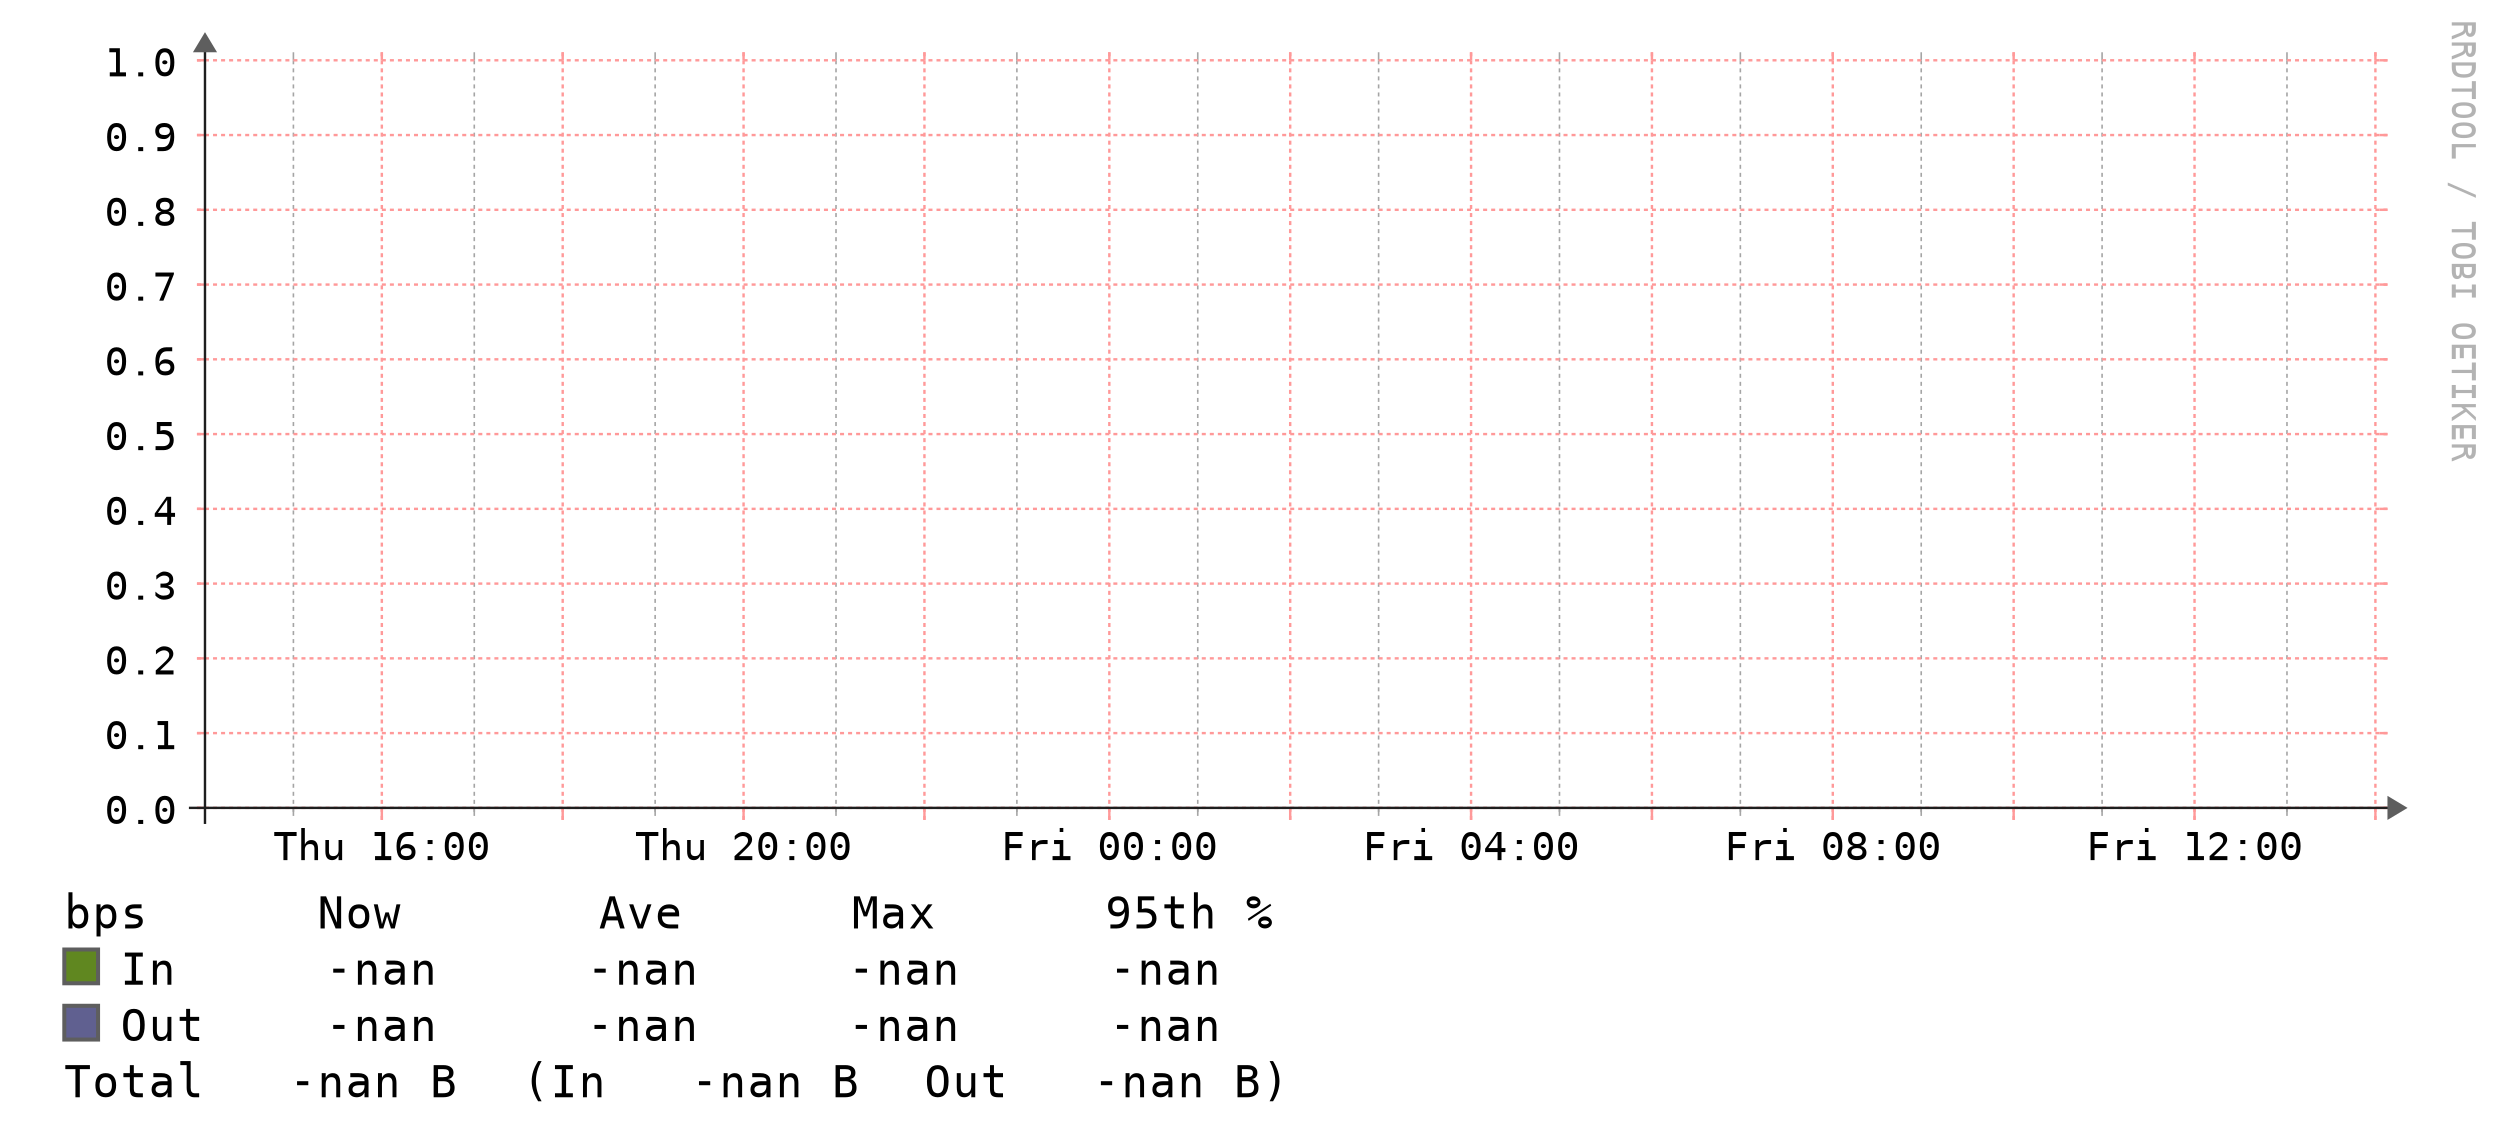 <?xml version="1.0" encoding="UTF-8"?>
<svg xmlns="http://www.w3.org/2000/svg" xmlns:xlink="http://www.w3.org/1999/xlink" width="622pt" height="283pt" viewBox="0 0 622 283" version="1.1">
<defs>
<g>
<symbol overflow="visible" id="glyph0-0">
<path style="stroke:none;" d="M 0.516 2 L 0.516 -7 L 5.516 -7 L 5.516 2 Z M 1.062 1 L 4.953 1 L 4.953 -6 L 1.062 -6 Z M 1.062 1 "/>
</symbol>
<symbol overflow="visible" id="glyph0-1">
<path style="stroke:none;" d="M 0.234 -7 L 5.797 -7 L 5.797 -6 L 3.516 -6 L 3.516 0 L 2.516 0 L 2.516 -6 L 0.234 -6 Z M 0.234 -7 "/>
</symbol>
<symbol overflow="visible" id="glyph0-2">
<path style="stroke:none;" d="M 5.125 -2.812 L 5.125 0 L 4.234 0 L 4.234 -2.812 C 4.234 -3.219 4.145 -3.516 3.969 -3.703 C 3.801 -3.898 3.531 -4 3.156 -4 C 2.738 -4 2.414 -3.875 2.188 -3.625 C 1.957 -3.375 1.844 -3.02 1.844 -2.562 L 1.844 0 L 0.953 0 L 0.953 -8 L 1.844 -8 L 1.844 -3.859 C 2 -4.234 2.211 -4.516 2.484 -4.703 C 2.766 -4.898 3.094 -5 3.469 -5 C 4.02 -5 4.43 -4.816 4.703 -4.453 C 4.984 -4.086 5.125 -3.539 5.125 -2.812 Z M 5.125 -2.812 "/>
</symbol>
<symbol overflow="visible" id="glyph0-3">
<path style="stroke:none;" d="M 0.953 -2.188 L 0.953 -5 L 1.844 -5 L 1.844 -2.188 C 1.844 -1.781 1.93 -1.477 2.109 -1.281 C 2.285 -1.094 2.555 -1 2.922 -1 C 3.348 -1 3.672 -1.125 3.891 -1.375 C 4.117 -1.625 4.234 -1.977 4.234 -2.438 L 4.234 -5 L 5.125 -5 L 5.125 0 L 4.234 0 L 4.234 -1.156 C 4.078 -0.781 3.859 -0.492 3.578 -0.297 C 3.305 -0.098 2.984 0 2.609 0 C 2.055 0 1.641 -0.18 1.359 -0.547 C 1.086 -0.91 0.953 -1.457 0.953 -2.188 Z M 0.953 -2.188 "/>
</symbol>
<symbol overflow="visible" id="glyph0-4">
<path style="stroke:none;" d=""/>
</symbol>
<symbol overflow="visible" id="glyph0-5">
<path style="stroke:none;" d="M 1.312 -1 L 2.859 -1 L 2.859 -6 L 1.203 -6 L 1.203 -7 L 3.828 -7 L 3.828 -1 L 5.344 -1 L 5.344 0 L 1.312 0 Z M 1.312 -1 "/>
</symbol>
<symbol overflow="visible" id="glyph0-6">
<path style="stroke:none;" d="M 4.844 -7 L 4.844 -6 C 4.633 -6 4.414 -6 4.188 -6 C 3.957 -6 3.719 -6 3.469 -6 C 2.844 -6 2.367 -5.734 2.047 -5.203 C 1.723 -4.672 1.562 -3.891 1.562 -2.859 C 1.719 -3.223 1.93 -3.504 2.203 -3.703 C 2.484 -3.898 2.801 -4 3.156 -4 C 3.863 -4 4.41 -3.82 4.797 -3.469 C 5.18 -3.125 5.375 -2.633 5.375 -2 C 5.375 -1.363 5.176 -0.867 4.781 -0.516 C 4.383 -0.172 3.828 0 3.109 0 C 2.266 0 1.645 -0.281 1.25 -0.844 C 0.852 -1.406 0.656 -2.289 0.656 -3.5 C 0.656 -4.633 0.891 -5.5 1.359 -6.094 C 1.836 -6.695 2.523 -7 3.422 -7 C 3.66 -7 3.898 -7 4.141 -7 C 4.379 -7 4.613 -7 4.844 -7 Z M 3.094 -3 C 2.664 -3 2.332 -2.91 2.094 -2.734 C 1.852 -2.555 1.734 -2.312 1.734 -2 C 1.734 -1.688 1.852 -1.441 2.094 -1.266 C 2.332 -1.086 2.664 -1 3.094 -1 C 3.52 -1 3.844 -1.082 4.062 -1.25 C 4.289 -1.414 4.406 -1.664 4.406 -2 C 4.406 -2.332 4.289 -2.582 4.062 -2.75 C 3.844 -2.914 3.52 -3 3.094 -3 Z M 3.094 -3 "/>
</symbol>
<symbol overflow="visible" id="glyph0-7">
<path style="stroke:none;" d="M 2.391 -5 L 3.625 -5 L 3.625 -4 L 2.391 -4 Z M 2.391 -1 L 3.625 -1 L 3.625 0 L 2.391 0 Z M 2.391 -1 "/>
</symbol>
<symbol overflow="visible" id="glyph0-8">
<path style="stroke:none;" d="M 2.359 -3.5 C 2.359 -3.633 2.422 -3.75 2.547 -3.844 C 2.672 -3.945 2.82 -4 3 -4 C 3.176 -4 3.328 -3.945 3.453 -3.844 C 3.586 -3.75 3.656 -3.633 3.656 -3.5 C 3.656 -3.363 3.586 -3.242 3.453 -3.141 C 3.328 -3.047 3.176 -3 3 -3 C 2.812 -3 2.656 -3.047 2.531 -3.141 C 2.414 -3.234 2.359 -3.352 2.359 -3.5 Z M 3 -6 C 2.539 -6 2.195 -5.789 1.969 -5.375 C 1.75 -4.969 1.641 -4.344 1.641 -3.5 C 1.641 -2.656 1.75 -2.023 1.969 -1.609 C 2.195 -1.203 2.539 -1 3 -1 C 3.469 -1 3.812 -1.203 4.031 -1.609 C 4.258 -2.023 4.375 -2.656 4.375 -3.5 C 4.375 -4.344 4.258 -4.969 4.031 -5.375 C 3.812 -5.789 3.469 -6 3 -6 Z M 3.016 -7 C 3.785 -7 4.367 -6.703 4.766 -6.109 C 5.172 -5.523 5.375 -4.656 5.375 -3.5 C 5.375 -2.344 5.172 -1.469 4.766 -0.875 C 4.367 -0.289 3.785 0 3.016 0 C 2.234 0 1.645 -0.289 1.25 -0.875 C 0.852 -1.469 0.656 -2.344 0.656 -3.5 C 0.656 -4.656 0.852 -5.523 1.25 -6.109 C 1.645 -6.703 2.234 -7 3.016 -7 Z M 3.016 -7 "/>
</symbol>
<symbol overflow="visible" id="glyph0-9">
<path style="stroke:none;" d="M 1.828 -1 L 5.172 -1 L 5.172 0 L 0.75 0 L 0.75 -1 C 1.352 -1.551 1.883 -2.039 2.344 -2.469 C 2.801 -2.895 3.113 -3.195 3.281 -3.375 C 3.602 -3.719 3.82 -3.992 3.938 -4.203 C 4.051 -4.422 4.109 -4.645 4.109 -4.875 C 4.109 -5.219 3.988 -5.488 3.75 -5.688 C 3.508 -5.895 3.18 -6 2.766 -6 C 2.473 -6 2.16 -5.914 1.828 -5.75 C 1.504 -5.582 1.16 -5.332 0.797 -5 L 0.797 -6 C 1.129 -6.332 1.457 -6.582 1.781 -6.75 C 2.113 -6.914 2.438 -7 2.75 -7 C 3.457 -7 4.031 -6.828 4.469 -6.484 C 4.906 -6.141 5.125 -5.688 5.125 -5.125 C 5.125 -4.844 5.051 -4.555 4.906 -4.266 C 4.758 -3.984 4.523 -3.672 4.203 -3.328 C 4.023 -3.141 3.758 -2.875 3.406 -2.531 C 3.062 -2.188 2.535 -1.676 1.828 -1 Z M 1.828 -1 "/>
</symbol>
<symbol overflow="visible" id="glyph0-10">
<path style="stroke:none;" d="M 1.141 -7 L 5.438 -7 L 5.438 -6 L 2.125 -6 L 2.125 -4 L 5.125 -4 L 5.125 -3 L 2.125 -3 L 2.125 0 L 1.141 0 Z M 1.141 -7 "/>
</symbol>
<symbol overflow="visible" id="glyph0-11">
<path style="stroke:none;" d="M 5.641 -4 C 5.453 -4 5.254 -4 5.047 -4 C 4.848 -4 4.633 -4 4.406 -4 C 3.844 -4 3.41 -3.867 3.109 -3.609 C 2.816 -3.359 2.672 -2.988 2.672 -2.5 L 2.672 0 L 1.766 0 L 1.766 -5 L 2.672 -5 L 2.672 -4 C 2.816 -4.32 3.047 -4.566 3.359 -4.734 C 3.672 -4.91 4.039 -5 4.469 -5 C 4.688 -5 4.891 -5 5.078 -5 C 5.273 -5 5.461 -5 5.641 -5 Z M 5.641 -4 "/>
</symbol>
<symbol overflow="visible" id="glyph0-12">
<path style="stroke:none;" d="M 1.25 -5 L 3.547 -5 L 3.547 -1 L 5.328 -1 L 5.328 0 L 0.875 0 L 0.875 -1 L 2.656 -1 L 2.656 -4 L 1.25 -4 Z M 2.656 -8 L 3.547 -8 L 3.547 -7 L 2.656 -7 Z M 2.656 -8 "/>
</symbol>
<symbol overflow="visible" id="glyph0-13">
<path style="stroke:none;" d="M 3.594 -6.25 L 1.297 -3 L 3.594 -3 Z M 3.438 -7 L 4.578 -7 L 4.578 -3 L 5.547 -3 L 5.547 -2 L 4.578 -2 L 4.578 0 L 3.594 0 L 3.594 -2 L 0.5 -2 L 0.5 -2.844 Z M 3.438 -7 "/>
</symbol>
<symbol overflow="visible" id="glyph0-14">
<path style="stroke:none;" d="M 3 -3 C 2.562 -3 2.223 -2.91 1.984 -2.734 C 1.742 -2.566 1.625 -2.32 1.625 -2 C 1.625 -1.688 1.742 -1.441 1.984 -1.266 C 2.234 -1.086 2.57 -1 3 -1 C 3.445 -1 3.789 -1.082 4.031 -1.25 C 4.27 -1.426 4.391 -1.676 4.391 -2 C 4.391 -2.312 4.266 -2.555 4.016 -2.734 C 3.773 -2.91 3.438 -3 3 -3 Z M 2.156 -3.531 C 1.738 -3.633 1.41 -3.828 1.172 -4.109 C 0.93 -4.398 0.812 -4.75 0.812 -5.156 C 0.812 -5.719 1.004 -6.164 1.391 -6.5 C 1.785 -6.832 2.32 -7 3 -7 C 3.688 -7 4.223 -6.832 4.609 -6.5 C 5.004 -6.164 5.203 -5.719 5.203 -5.156 C 5.203 -4.75 5.082 -4.398 4.844 -4.109 C 4.613 -3.828 4.289 -3.633 3.875 -3.531 C 4.363 -3.438 4.734 -3.242 4.984 -2.953 C 5.242 -2.672 5.375 -2.301 5.375 -1.844 C 5.375 -1.27 5.16 -0.816 4.734 -0.484 C 4.316 -0.16 3.738 0 3 0 C 2.258 0 1.68 -0.16 1.266 -0.484 C 0.848 -0.805 0.641 -1.258 0.641 -1.844 C 0.641 -2.301 0.77 -2.672 1.031 -2.953 C 1.289 -3.242 1.664 -3.438 2.156 -3.531 Z M 1.797 -4.984 C 1.797 -4.672 1.898 -4.426 2.109 -4.25 C 2.316 -4.082 2.617 -4 3.016 -4 C 3.41 -4 3.711 -4.082 3.922 -4.25 C 4.129 -4.426 4.234 -4.672 4.234 -4.984 C 4.234 -5.316 4.129 -5.566 3.922 -5.734 C 3.711 -5.91 3.41 -6 3.016 -6 C 2.617 -6 2.316 -5.91 2.109 -5.734 C 1.898 -5.566 1.797 -5.316 1.797 -4.984 Z M 1.797 -4.984 "/>
</symbol>
<symbol overflow="visible" id="glyph0-15">
<path style="stroke:none;" d="M 2.391 -1 L 3.625 -1 L 3.625 0 L 2.391 0 Z M 2.391 -1 "/>
</symbol>
<symbol overflow="visible" id="glyph0-16">
<path style="stroke:none;" d="M 3.797 -3.5 C 4.273 -3.383 4.641 -3.188 4.891 -2.906 C 5.141 -2.633 5.266 -2.285 5.266 -1.859 C 5.266 -1.285 5.039 -0.832 4.594 -0.5 C 4.145 -0.164 3.52 0 2.719 0 C 2.383 0 2.039 -0.082 1.688 -0.25 C 1.344 -0.426 1.004 -0.676 0.672 -1 L 0.672 -2 C 1.004 -1.664 1.332 -1.414 1.656 -1.25 C 1.977 -1.082 2.297 -1 2.609 -1 C 3.148 -1 3.566 -1.082 3.859 -1.25 C 4.148 -1.426 4.297 -1.68 4.297 -2.016 C 4.297 -2.316 4.148 -2.555 3.859 -2.734 C 3.566 -2.91 3.176 -3 2.688 -3 L 1.922 -3 L 1.922 -4 L 2.688 -4 C 3.133 -4 3.484 -4.082 3.734 -4.25 C 3.992 -4.426 4.125 -4.672 4.125 -4.984 C 4.125 -5.305 4.004 -5.555 3.766 -5.734 C 3.535 -5.91 3.203 -6 2.766 -6 C 2.473 -6 2.172 -5.914 1.859 -5.75 C 1.555 -5.582 1.234 -5.332 0.891 -5 L 0.891 -6 C 1.285 -6.332 1.633 -6.582 1.938 -6.75 C 2.25 -6.914 2.523 -7 2.766 -7 C 3.473 -7 4.035 -6.82 4.453 -6.469 C 4.879 -6.113 5.094 -5.645 5.094 -5.062 C 5.094 -4.664 4.984 -4.332 4.766 -4.062 C 4.547 -3.801 4.223 -3.613 3.797 -3.5 Z M 3.797 -3.5 "/>
</symbol>
<symbol overflow="visible" id="glyph0-17">
<path style="stroke:none;" d="M 1.016 -7 L 4.703 -7 L 4.703 -6 L 1.906 -6 L 1.906 -4.812 C 2.039 -4.875 2.18 -4.922 2.328 -4.953 C 2.473 -4.984 2.613 -5 2.75 -5 C 3.508 -5 4.109 -4.773 4.547 -4.328 C 4.992 -3.879 5.219 -3.27 5.219 -2.5 C 5.219 -1.727 4.984 -1.117 4.516 -0.672 C 4.055 -0.223 3.426 0 2.625 0 C 2.238 0 1.883 0 1.562 0 C 1.238 0 0.953 0 0.703 0 L 0.703 -1 C 1.004 -1 1.305 -1 1.609 -1 C 1.91 -1 2.219 -1 2.531 -1 C 3.07 -1 3.488 -1.129 3.781 -1.391 C 4.082 -1.648 4.234 -2.02 4.234 -2.5 C 4.234 -2.969 4.082 -3.332 3.781 -3.594 C 3.477 -3.863 3.051 -4 2.5 -4 C 2.238 -4 1.984 -4 1.734 -4 C 1.484 -4 1.242 -4 1.016 -4 Z M 1.016 -7 "/>
</symbol>
<symbol overflow="visible" id="glyph0-18">
<path style="stroke:none;" d="M 0.672 -7 L 5.266 -7 L 5.266 -6.594 L 2.656 0 L 1.625 0 L 4.172 -6 L 0.672 -6 Z M 0.672 -7 "/>
</symbol>
<symbol overflow="visible" id="glyph0-19">
<path style="stroke:none;" d="M 2.922 -4 C 3.336 -4 3.664 -4.086 3.906 -4.266 C 4.145 -4.441 4.266 -4.688 4.266 -5 C 4.266 -5.312 4.145 -5.555 3.906 -5.734 C 3.664 -5.91 3.336 -6 2.922 -6 C 2.484 -6 2.148 -5.914 1.922 -5.75 C 1.703 -5.582 1.594 -5.332 1.594 -5 C 1.594 -4.664 1.703 -4.414 1.922 -4.25 C 2.141 -4.082 2.473 -4 2.922 -4 Z M 1.156 0 L 1.156 -1 C 1.363 -1 1.582 -1 1.812 -1 C 2.039 -1 2.281 -1 2.531 -1 C 3.156 -1 3.625 -1.266 3.938 -1.797 C 4.258 -2.328 4.422 -3.109 4.422 -4.141 C 4.266 -3.773 4.047 -3.492 3.766 -3.297 C 3.492 -3.098 3.18 -3 2.828 -3 C 2.129 -3 1.586 -3.172 1.203 -3.516 C 0.816 -3.867 0.625 -4.367 0.625 -5.016 C 0.625 -5.641 0.82 -6.125 1.219 -6.469 C 1.613 -6.82 2.172 -7 2.891 -7 C 3.734 -7 4.352 -6.719 4.75 -6.156 C 5.145 -5.594 5.344 -4.707 5.344 -3.5 C 5.344 -2.363 5.102 -1.492 4.625 -0.891 C 4.156 -0.297 3.473 0 2.578 0 C 2.336 0 2.098 0 1.859 0 C 1.617 0 1.383 0 1.156 0 Z M 1.156 0 "/>
</symbol>
<symbol overflow="visible" id="glyph1-0">
<path style="stroke:none;" d="M -1 0.406 L 6 0.406 L 6 4.406 L -1 4.406 Z M 0 0.859 L 0 3.969 L 5 3.969 L 5 0.859 Z M 0 0.859 "/>
</symbol>
<symbol overflow="visible" id="glyph1-1">
<path style="stroke:none;" d="M 3.453 2.969 C 3.379 3.176 3.25 3.348 3.062 3.484 C 2.875 3.629 2.5 3.812 1.938 4.031 L 0 4.812 L 0 3.969 L 1.797 3.281 C 2.305 3.082 2.633 2.898 2.781 2.734 C 2.926 2.578 3 2.367 3 2.109 L 3 1.359 L 0 1.359 L 0 0.562 L 6 0.562 L 6 2.188 C 6 2.832 5.879 3.32 5.641 3.656 C 5.398 4 5.055 4.172 4.609 4.172 C 4.285 4.172 4.02 4.066 3.812 3.859 C 3.613 3.648 3.492 3.352 3.453 2.969 Z M 5 1.359 L 4 1.359 L 4 2.219 C 4 2.594 4.039 2.875 4.125 3.062 C 4.207 3.25 4.332 3.344 4.5 3.344 C 4.656 3.344 4.773 3.242 4.859 3.047 C 4.953 2.848 5 2.562 5 2.188 Z M 5 1.359 "/>
</symbol>
<symbol overflow="visible" id="glyph1-2">
<path style="stroke:none;" d="M 1 1.703 C 1 2.367 1.141 2.832 1.422 3.094 C 1.711 3.352 2.238 3.484 3 3.484 C 3.758 3.484 4.281 3.352 4.562 3.094 C 4.852 2.832 5 2.367 5 1.703 L 5 1.328 L 1 1.328 Z M 6 1.719 C 6 2.613 5.754 3.27 5.266 3.688 C 4.773 4.113 4.02 4.328 3 4.328 C 1.969 4.328 1.207 4.113 0.719 3.688 C 0.238 3.27 0 2.613 0 1.719 L 0 0.531 L 6 0.531 Z M 6 1.719 "/>
</symbol>
<symbol overflow="visible" id="glyph1-3">
<path style="stroke:none;" d="M 6 0.188 L 6 4.641 L 5 4.641 L 5 2.812 L 0 2.812 L 0 2.016 L 5 2.016 L 5 0.188 Z M 6 0.188 "/>
</symbol>
<symbol overflow="visible" id="glyph1-4">
<path style="stroke:none;" d="M 3 3.531 C 3.719 3.531 4.227 3.441 4.531 3.266 C 4.844 3.086 5 2.801 5 2.406 C 5 2.008 4.844 1.723 4.531 1.547 C 4.227 1.367 3.719 1.281 3 1.281 C 2.281 1.281 1.766 1.367 1.453 1.547 C 1.148 1.723 1 2.008 1 2.406 C 1 2.801 1.148 3.086 1.453 3.266 C 1.766 3.441 2.281 3.531 3 3.531 Z M 3 4.359 C 1.988 4.359 1.234 4.195 0.734 3.875 C 0.242 3.551 0 3.062 0 2.406 C 0 1.75 0.242 1.258 0.734 0.938 C 1.234 0.613 1.988 0.453 3 0.453 C 4.008 0.453 4.758 0.613 5.25 0.938 C 5.75 1.258 6 1.75 6 2.406 C 6 3.062 5.75 3.551 5.25 3.875 C 4.758 4.195 4.008 4.359 3 4.359 Z M 3 4.359 "/>
</symbol>
<symbol overflow="visible" id="glyph1-5">
<path style="stroke:none;" d="M 6 0.844 L 6 1.641 L 1 1.641 L 1 4.453 L 0 4.453 L 0 0.844 Z M 6 0.844 "/>
</symbol>
<symbol overflow="visible" id="glyph1-6">
<path style="stroke:none;" d=""/>
</symbol>
<symbol overflow="visible" id="glyph1-7">
<path style="stroke:none;" d="M 6 3.469 L 6 4.219 L -1 1.141 L -1 0.406 Z M 6 3.469 "/>
</symbol>
<symbol overflow="visible" id="glyph1-8">
<path style="stroke:none;" d="M 2 1.438 L 1 1.438 L 1 2.375 C 1 2.832 1.035 3.16 1.109 3.359 C 1.18 3.555 1.305 3.656 1.484 3.656 C 1.66 3.656 1.789 3.551 1.875 3.344 C 1.957 3.133 2 2.812 2 2.375 Z M 5 1.438 L 3 1.438 L 3 2.359 C 3 2.734 3.082 3.004 3.25 3.172 C 3.414 3.348 3.68 3.438 4.047 3.438 C 4.391 3.438 4.633 3.352 4.781 3.188 C 4.926 3.02 5 2.742 5 2.359 Z M 6 0.656 L 6 2.375 C 6 2.969 5.832 3.426 5.5 3.75 C 5.176 4.07 4.711 4.234 4.109 4.234 C 3.648 4.234 3.285 4.148 3.016 3.984 C 2.754 3.816 2.594 3.562 2.531 3.219 C 2.488 3.602 2.359 3.898 2.141 4.109 C 1.922 4.328 1.641 4.438 1.297 4.438 C 0.867 4.438 0.547 4.266 0.328 3.922 C 0.109 3.578 0 3.062 0 2.375 L 0 0.656 Z M 6 0.656 "/>
</symbol>
<symbol overflow="visible" id="glyph1-9">
<path style="stroke:none;" d="M 6 0.781 L 6 4.031 L 5 4.031 L 5 2.797 L 1 2.797 L 1 4.031 L 0 4.031 L 0 0.781 L 1 0.781 L 1 2.016 L 5 2.016 L 5 0.781 Z M 6 0.781 "/>
</symbol>
<symbol overflow="visible" id="glyph1-10">
<path style="stroke:none;" d="M 6 0.766 L 6 4.234 L 5 4.234 L 5 1.562 L 3 1.562 L 3 4.109 L 2 4.109 L 2 1.562 L 1 1.562 L 1 4.312 L 0 4.312 L 0 0.766 Z M 6 0.766 "/>
</symbol>
<symbol overflow="visible" id="glyph1-11">
<path style="stroke:none;" d="M 6 0.531 L 6 1.328 L 3.328 1.328 L 6 3.797 L 6 4.719 L 3.547 2.453 L 0 4.781 L 0 3.828 L 3 1.938 L 2.344 1.328 L 0 1.328 L 0 0.531 Z M 6 0.531 "/>
</symbol>
<symbol overflow="visible" id="glyph2-0">
<path style="stroke:none;" d="M 0.562 2 L 0.562 -8 L 6.062 -8 L 6.062 2 Z M 1.172 1 L 5.453 1 L 5.453 -7 L 1.172 -7 Z M 1.172 1 "/>
</symbol>
<symbol overflow="visible" id="glyph2-1">
<path style="stroke:none;" d="M 4.938 -3 C 4.938 -3.656 4.812 -4.148 4.562 -4.484 C 4.32 -4.828 3.969 -5 3.5 -5 C 3.008 -5 2.641 -4.828 2.391 -4.484 C 2.148 -4.148 2.031 -3.656 2.031 -3 C 2.031 -2.344 2.148 -1.844 2.391 -1.5 C 2.641 -1.164 3.008 -1 3.5 -1 C 3.969 -1 4.32 -1.164 4.562 -1.5 C 4.812 -1.844 4.938 -2.344 4.938 -3 Z M 2.031 -4.938 C 2.188 -5.281 2.398 -5.539 2.672 -5.719 C 2.953 -5.906 3.273 -6 3.641 -6 C 4.359 -6 4.926 -5.734 5.344 -5.203 C 5.758 -4.672 5.969 -3.941 5.969 -3.016 C 5.969 -2.078 5.758 -1.336 5.344 -0.797 C 4.926 -0.266 4.359 0 3.641 0 C 3.273 0 2.957 -0.086 2.688 -0.266 C 2.414 -0.453 2.195 -0.719 2.031 -1.062 L 2.031 0 L 1.031 0 L 1.031 -9 L 2.031 -9 Z M 2.031 -4.938 "/>
</symbol>
<symbol overflow="visible" id="glyph2-2">
<path style="stroke:none;" d="M 2.016 -1.062 L 2.016 2 L 1.016 2 L 1.016 -6 L 2.016 -6 L 2.016 -4.938 C 2.18 -5.281 2.398 -5.539 2.672 -5.719 C 2.941 -5.906 3.258 -6 3.625 -6 C 4.352 -6 4.922 -5.727 5.328 -5.188 C 5.742 -4.656 5.953 -3.922 5.953 -2.984 C 5.953 -2.055 5.742 -1.328 5.328 -0.797 C 4.91 -0.266 4.344 0 3.625 0 C 3.258 0 2.938 -0.086 2.656 -0.266 C 2.383 -0.453 2.172 -0.719 2.016 -1.062 Z M 4.922 -3 C 4.922 -3.656 4.801 -4.148 4.562 -4.484 C 4.32 -4.828 3.961 -5 3.484 -5 C 3.004 -5 2.641 -4.828 2.391 -4.484 C 2.141 -4.148 2.016 -3.656 2.016 -3 C 2.016 -2.344 2.141 -1.844 2.391 -1.5 C 2.641 -1.164 3.004 -1 3.484 -1 C 3.961 -1 4.32 -1.164 4.562 -1.5 C 4.801 -1.844 4.922 -2.344 4.922 -3 Z M 4.922 -3 "/>
</symbol>
<symbol overflow="visible" id="glyph2-3">
<path style="stroke:none;" d="M 5.219 -6 L 5.219 -5 C 4.938 -5 4.648 -5 4.359 -5 C 4.078 -5 3.789 -5 3.5 -5 C 3.051 -5 2.719 -4.938 2.5 -4.812 C 2.281 -4.695 2.172 -4.52 2.172 -4.281 C 2.172 -4.062 2.25 -3.895 2.406 -3.781 C 2.57 -3.676 2.984 -3.57 3.641 -3.469 L 4.047 -3.391 C 4.535 -3.297 4.906 -3.113 5.156 -2.844 C 5.406 -2.582 5.531 -2.238 5.531 -1.812 C 5.531 -1.238 5.316 -0.789 4.891 -0.469 C 4.473 -0.156 3.891 0 3.141 0 C 2.836 0 2.52 0 2.188 0 C 1.863 0 1.516 0 1.141 0 L 1.141 -1 C 1.504 -1 1.852 -1 2.188 -1 C 2.531 -1 2.852 -1 3.156 -1 C 3.594 -1 3.93 -1.066 4.172 -1.203 C 4.41 -1.348 4.531 -1.547 4.531 -1.797 C 4.531 -2.16 4.094 -2.41 3.219 -2.547 L 3.172 -2.562 L 2.797 -2.641 C 2.234 -2.742 1.82 -2.926 1.562 -3.188 C 1.301 -3.445 1.172 -3.797 1.172 -4.234 C 1.172 -4.797 1.363 -5.227 1.75 -5.531 C 2.145 -5.844 2.703 -6 3.422 -6 C 3.742 -6 4.051 -6 4.344 -6 C 4.645 -6 4.938 -6 5.219 -6 Z M 5.219 -6 "/>
</symbol>
<symbol overflow="visible" id="glyph2-4">
<path style="stroke:none;" d=""/>
</symbol>
<symbol overflow="visible" id="glyph2-5">
<path style="stroke:none;" d="M 0.75 -8 L 2.125 -8 L 4.828 -1.422 L 4.828 -8 L 5.875 -8 L 5.875 0 L 4.5 0 L 1.797 -6.578 L 1.797 0 L 0.75 0 Z M 0.75 -8 "/>
</symbol>
<symbol overflow="visible" id="glyph2-6">
<path style="stroke:none;" d="M 3.312 -5 C 2.812 -5 2.43 -4.828 2.172 -4.484 C 1.91 -4.148 1.781 -3.656 1.781 -3 C 1.781 -2.344 1.91 -1.844 2.172 -1.5 C 2.43 -1.164 2.812 -1 3.312 -1 C 3.812 -1 4.191 -1.164 4.453 -1.5 C 4.711 -1.844 4.844 -2.344 4.844 -3 C 4.844 -3.656 4.711 -4.148 4.453 -4.484 C 4.191 -4.828 3.812 -5 3.312 -5 Z M 3.312 -6 C 4.145 -6 4.781 -5.738 5.219 -5.219 C 5.664 -4.707 5.891 -3.969 5.891 -3 C 5.891 -2.02 5.664 -1.273 5.219 -0.766 C 4.781 -0.254 4.145 0 3.312 0 C 2.477 0 1.836 -0.254 1.391 -0.766 C 0.953 -1.273 0.734 -2.02 0.734 -3 C 0.734 -3.969 0.953 -4.707 1.391 -5.219 C 1.836 -5.738 2.477 -6 3.312 -6 Z M 3.312 -6 "/>
</symbol>
<symbol overflow="visible" id="glyph2-7">
<path style="stroke:none;" d="M 0 -6 L 0.984 -6 L 2.031 -1.078 L 2.891 -4 L 3.734 -4 L 4.594 -1.078 L 5.641 -6 L 6.625 -6 L 5.219 0 L 4.266 0 L 3.312 -3.094 L 2.359 0 L 1.406 0 Z M 0 -6 "/>
</symbol>
<symbol overflow="visible" id="glyph2-8">
<path style="stroke:none;" d="M 3.312 -7.062 L 2.172 -3 L 4.453 -3 Z M 2.656 -8 L 3.969 -8 L 6.422 0 L 5.297 0 L 4.703 -2 L 1.906 -2 L 1.328 0 L 0.203 0 Z M 2.656 -8 "/>
</symbol>
<symbol overflow="visible" id="glyph2-9">
<path style="stroke:none;" d="M 0.531 -6 L 1.562 -6 L 3.312 -0.969 L 5.062 -6 L 6.078 -6 L 3.953 0 L 2.672 0 Z M 0.531 -6 "/>
</symbol>
<symbol overflow="visible" id="glyph2-10">
<path style="stroke:none;" d="M 5.969 -3.625 L 5.969 -3 L 1.688 -3 L 1.688 -2.953 C 1.688 -2.328 1.859 -1.844 2.203 -1.5 C 2.547 -1.164 3.023 -1 3.641 -1 C 3.961 -1 4.297 -1 4.641 -1 C 4.984 -1 5.348 -1 5.734 -1 L 5.734 0 C 5.359 0 4.992 0 4.641 0 C 4.297 0 3.961 0 3.641 0 C 2.703 0 1.969 -0.266 1.438 -0.797 C 0.914 -1.328 0.656 -2.062 0.656 -3 C 0.656 -3.914 0.91 -4.645 1.422 -5.188 C 1.941 -5.727 2.633 -6 3.5 -6 C 4.258 -6 4.859 -5.785 5.297 -5.359 C 5.742 -4.941 5.969 -4.363 5.969 -3.625 Z M 4.984 -4 C 4.973 -4.32 4.836 -4.566 4.578 -4.734 C 4.316 -4.91 3.941 -5 3.453 -5 C 2.984 -5 2.594 -4.91 2.281 -4.734 C 1.969 -4.555 1.785 -4.312 1.734 -4 Z M 4.984 -4 "/>
</symbol>
<symbol overflow="visible" id="glyph2-11">
<path style="stroke:none;" d="M 0.469 -8 L 1.906 -8 L 3.297 -4.047 L 4.688 -8 L 6.156 -8 L 6.156 0 L 5.141 0 L 5.141 -7.094 L 3.719 -3 L 2.891 -3 L 1.469 -7.094 L 1.469 0 L 0.469 0 Z M 0.469 -8 "/>
</symbol>
<symbol overflow="visible" id="glyph2-12">
<path style="stroke:none;" d="M 3.766 -3 L 3.438 -3 C 2.863 -3 2.43 -2.91 2.141 -2.734 C 1.848 -2.566 1.703 -2.312 1.703 -1.969 C 1.703 -1.664 1.812 -1.426 2.031 -1.25 C 2.25 -1.082 2.551 -1 2.938 -1 C 3.477 -1 3.906 -1.16 4.219 -1.484 C 4.531 -1.805 4.688 -2.25 4.688 -2.812 L 4.688 -3 Z M 5.688 -3.531 L 5.688 0 L 4.688 0 L 4.688 -1.188 C 4.477 -0.781 4.211 -0.477 3.891 -0.281 C 3.566 -0.094 3.18 0 2.734 0 C 2.117 0 1.629 -0.172 1.266 -0.516 C 0.898 -0.867 0.719 -1.336 0.719 -1.922 C 0.719 -2.609 0.941 -3.125 1.391 -3.469 C 1.836 -3.82 2.5 -4 3.375 -4 L 4.688 -4 L 4.688 -4.156 C 4.688 -4.445 4.566 -4.66 4.328 -4.797 C 4.086 -4.93 3.703 -5 3.172 -5 C 2.836 -5 2.5 -5 2.156 -5 C 1.812 -5 1.477 -5 1.156 -5 L 1.156 -6 C 1.52 -6 1.867 -6 2.203 -6 C 2.535 -6 2.863 -6 3.188 -6 C 3.676 -6 4.098 -5.93 4.453 -5.797 C 4.805 -5.66 5.094 -5.461 5.312 -5.203 C 5.445 -5.035 5.539 -4.832 5.594 -4.594 C 5.656 -4.363 5.688 -4.008 5.688 -3.531 Z M 5.688 -3.531 "/>
</symbol>
<symbol overflow="visible" id="glyph2-13">
<path style="stroke:none;" d="M 6 -6 L 3.844 -3.125 L 6.219 0 L 5.078 0 L 3.312 -2.406 L 1.547 0 L 0.406 0 L 2.766 -3.125 L 0.625 -6 L 1.719 -6 L 3.312 -3.828 L 4.891 -6 Z M 6 -6 "/>
</symbol>
<symbol overflow="visible" id="glyph2-14">
<path style="stroke:none;" d="M 3.203 -4 C 3.66 -4 4.02 -4.129 4.281 -4.391 C 4.551 -4.66 4.688 -5.031 4.688 -5.5 C 4.688 -5.969 4.551 -6.332 4.281 -6.594 C 4.02 -6.863 3.66 -7 3.203 -7 C 2.723 -7 2.359 -6.867 2.109 -6.609 C 1.867 -6.359 1.75 -5.988 1.75 -5.5 C 1.75 -5 1.867 -4.625 2.109 -4.375 C 2.348 -4.125 2.711 -4 3.203 -4 Z M 1.266 0 L 1.266 -1 C 1.492 -1 1.734 -1 1.984 -1 C 2.242 -1 2.508 -1 2.781 -1 C 3.469 -1 3.988 -1.27 4.344 -1.812 C 4.695 -2.352 4.875 -3.148 4.875 -4.203 C 4.707 -3.816 4.469 -3.52 4.156 -3.312 C 3.852 -3.102 3.508 -3 3.125 -3 C 2.344 -3 1.738 -3.219 1.312 -3.656 C 0.895 -4.094 0.688 -4.711 0.688 -5.516 C 0.688 -6.305 0.898 -6.914 1.328 -7.344 C 1.766 -7.781 2.383 -8 3.188 -8 C 4.113 -8 4.789 -7.676 5.219 -7.031 C 5.656 -6.383 5.875 -5.375 5.875 -4 C 5.875 -2.695 5.613 -1.703 5.094 -1.016 C 4.57 -0.336 3.816 0 2.828 0 C 2.566 0 2.301 0 2.031 0 C 1.77 0 1.516 0 1.266 0 Z M 1.266 0 "/>
</symbol>
<symbol overflow="visible" id="glyph2-15">
<path style="stroke:none;" d="M 1.109 -8 L 5.172 -8 L 5.172 -7 L 2.094 -7 L 2.094 -4.812 C 2.25 -4.875 2.406 -4.922 2.562 -4.953 C 2.719 -4.984 2.875 -5 3.031 -5 C 3.863 -5 4.52 -4.773 5 -4.328 C 5.488 -3.879 5.734 -3.27 5.734 -2.5 C 5.734 -1.727 5.477 -1.117 4.969 -0.672 C 4.457 -0.223 3.758 0 2.875 0 C 2.445 0 2.055 0 1.703 0 C 1.359 0 1.047 0 0.766 0 L 0.766 -1 C 1.098 -1 1.43 -1 1.766 -1 C 2.098 -1 2.438 -1 2.781 -1 C 3.383 -1 3.848 -1.129 4.172 -1.391 C 4.492 -1.648 4.656 -2.02 4.656 -2.5 C 4.656 -2.969 4.488 -3.332 4.156 -3.594 C 3.82 -3.863 3.352 -4 2.75 -4 C 2.457 -4 2.172 -4 1.891 -4 C 1.617 -4 1.359 -4 1.109 -4 Z M 1.109 -8 "/>
</symbol>
<symbol overflow="visible" id="glyph2-16">
<path style="stroke:none;" d="M 3.297 -8 L 3.297 -6 L 5.547 -6 L 5.547 -5 L 3.297 -5 L 3.297 -2.062 C 3.297 -1.664 3.379 -1.391 3.547 -1.234 C 3.723 -1.078 4.02 -1 4.438 -1 L 5.547 -1 L 5.547 0 L 4.328 0 C 3.586 0 3.066 -0.148 2.766 -0.453 C 2.461 -0.766 2.312 -1.301 2.312 -2.062 L 2.312 -5 L 0.703 -5 L 0.703 -6 L 2.312 -6 L 2.312 -8 Z M 3.297 -8 "/>
</symbol>
<symbol overflow="visible" id="glyph2-17">
<path style="stroke:none;" d="M 5.641 -3.516 L 5.641 0 L 4.656 0 L 4.656 -3.516 C 4.656 -4.023 4.555 -4.398 4.359 -4.641 C 4.172 -4.879 3.875 -5 3.469 -5 C 3.008 -5 2.656 -4.844 2.406 -4.531 C 2.156 -4.227 2.031 -3.785 2.031 -3.203 L 2.031 0 L 1.047 0 L 1.047 -9 L 2.031 -9 L 2.031 -4.828 C 2.207 -5.211 2.445 -5.504 2.75 -5.703 C 3.051 -5.898 3.406 -6 3.812 -6 C 4.426 -6 4.883 -5.789 5.188 -5.375 C 5.488 -4.969 5.641 -4.348 5.641 -3.516 Z M 5.641 -3.516 "/>
</symbol>
<symbol overflow="visible" id="glyph2-18">
<path style="stroke:none;" d="M 3.734 -1.5 C 3.734 -1.352 3.828 -1.234 4.016 -1.141 C 4.203 -1.047 4.438 -1 4.719 -1 C 4.988 -1 5.219 -1.047 5.406 -1.141 C 5.602 -1.242 5.703 -1.363 5.703 -1.5 C 5.703 -1.633 5.602 -1.75 5.406 -1.844 C 5.219 -1.945 4.988 -2 4.719 -2 C 4.438 -2 4.203 -1.953 4.016 -1.859 C 3.828 -1.766 3.734 -1.645 3.734 -1.5 Z M 3.016 -1.5 C 3.016 -1.914 3.176 -2.27 3.5 -2.562 C 3.832 -2.852 4.238 -3 4.719 -3 C 4.957 -3 5.176 -2.961 5.375 -2.891 C 5.582 -2.816 5.77 -2.707 5.938 -2.562 C 6.102 -2.414 6.227 -2.25 6.312 -2.062 C 6.406 -1.883 6.453 -1.695 6.453 -1.5 C 6.453 -1.082 6.285 -0.727 5.953 -0.438 C 5.617 -0.145 5.207 0 4.719 0 C 4.238 0 3.832 -0.141 3.5 -0.422 C 3.176 -0.711 3.016 -1.07 3.016 -1.5 Z M 0.656 -1.891 L 0.469 -2.422 L 6.062 -6.141 L 6.281 -5.672 Z M 0.906 -6.5 C 0.906 -6.352 1 -6.234 1.188 -6.141 C 1.375 -6.047 1.609 -6 1.891 -6 C 2.172 -6 2.406 -6.047 2.594 -6.141 C 2.789 -6.242 2.891 -6.363 2.891 -6.5 C 2.891 -6.633 2.789 -6.75 2.594 -6.844 C 2.406 -6.945 2.172 -7 1.891 -7 C 1.617 -7 1.383 -6.953 1.188 -6.859 C 1 -6.766 0.906 -6.645 0.906 -6.5 Z M 0.172 -6.5 C 0.172 -6.914 0.332 -7.27 0.656 -7.562 C 0.988 -7.852 1.398 -8 1.891 -8 C 2.117 -8 2.336 -7.961 2.547 -7.891 C 2.754 -7.816 2.941 -7.707 3.109 -7.562 C 3.266 -7.426 3.383 -7.266 3.469 -7.078 C 3.562 -6.891 3.609 -6.695 3.609 -6.5 C 3.609 -6.082 3.441 -5.727 3.109 -5.438 C 2.773 -5.145 2.367 -5 1.891 -5 C 1.398 -5 0.988 -5.141 0.656 -5.422 C 0.332 -5.711 0.172 -6.07 0.172 -6.5 Z M 0.172 -6.5 "/>
</symbol>
<symbol overflow="visible" id="glyph2-19">
<path style="stroke:none;" d="M 1.078 -8 L 5.531 -8 L 5.531 -7 L 3.844 -7 L 3.844 -1 L 5.531 -1 L 5.531 0 L 1.078 0 L 1.078 -1 L 2.766 -1 L 2.766 -7 L 1.078 -7 Z M 1.078 -8 "/>
</symbol>
<symbol overflow="visible" id="glyph2-20">
<path style="stroke:none;" d="M 5.641 -3.516 L 5.641 0 L 4.656 0 L 4.656 -3.516 C 4.656 -4.023 4.555 -4.398 4.359 -4.641 C 4.172 -4.879 3.875 -5 3.469 -5 C 3.008 -5 2.656 -4.844 2.406 -4.531 C 2.156 -4.227 2.031 -3.785 2.031 -3.203 L 2.031 0 L 1.047 0 L 1.047 -6 L 2.031 -6 L 2.031 -4.828 C 2.207 -5.211 2.445 -5.504 2.75 -5.703 C 3.051 -5.898 3.406 -6 3.812 -6 C 4.426 -6 4.883 -5.789 5.188 -5.375 C 5.488 -4.969 5.641 -4.348 5.641 -3.516 Z M 5.641 -3.516 "/>
</symbol>
<symbol overflow="visible" id="glyph2-21">
<path style="stroke:none;" d="M 1.906 -4 L 4.703 -4 L 4.703 -3 L 1.906 -3 Z M 1.906 -4 "/>
</symbol>
<symbol overflow="visible" id="glyph2-22">
<path style="stroke:none;" d="M 4.859 -4 C 4.859 -5.07 4.738 -5.836 4.5 -6.297 C 4.258 -6.766 3.863 -7 3.312 -7 C 2.758 -7 2.363 -6.766 2.125 -6.297 C 1.883 -5.836 1.766 -5.07 1.766 -4 C 1.766 -2.926 1.883 -2.156 2.125 -1.688 C 2.363 -1.227 2.758 -1 3.312 -1 C 3.863 -1 4.258 -1.227 4.5 -1.688 C 4.738 -2.145 4.859 -2.914 4.859 -4 Z M 6 -4 C 6 -2.656 5.773 -1.648 5.328 -0.984 C 4.891 -0.328 4.219 0 3.312 0 C 2.406 0 1.727 -0.328 1.281 -0.984 C 0.844 -1.641 0.625 -2.645 0.625 -4 C 0.625 -5.344 0.844 -6.344 1.281 -7 C 1.727 -7.664 2.406 -8 3.312 -8 C 4.219 -8 4.891 -7.664 5.328 -7 C 5.773 -6.344 6 -5.344 6 -4 Z M 6 -4 "/>
</symbol>
<symbol overflow="visible" id="glyph2-23">
<path style="stroke:none;" d="M 1.047 -2.484 L 1.047 -6 L 2.031 -6 L 2.031 -2.484 C 2.031 -1.973 2.125 -1.598 2.312 -1.359 C 2.508 -1.117 2.812 -1 3.219 -1 C 3.676 -1 4.031 -1.148 4.281 -1.453 C 4.531 -1.766 4.656 -2.211 4.656 -2.797 L 4.656 -6 L 5.641 -6 L 5.641 0 L 4.656 0 L 4.656 -1.188 C 4.477 -0.801 4.238 -0.504 3.938 -0.297 C 3.633 -0.098 3.281 0 2.875 0 C 2.258 0 1.801 -0.203 1.5 -0.609 C 1.195 -1.023 1.047 -1.648 1.047 -2.484 Z M 1.047 -2.484 "/>
</symbol>
<symbol overflow="visible" id="glyph2-24">
<path style="stroke:none;" d="M 0.25 -8 L 6.375 -8 L 6.375 -7 L 3.859 -7 L 3.859 0 L 2.766 0 L 2.766 -7 L 0.25 -7 Z M 0.25 -8 "/>
</symbol>
<symbol overflow="visible" id="glyph2-25">
<path style="stroke:none;" d="M 3.438 -2.375 C 3.438 -1.914 3.516 -1.57 3.672 -1.344 C 3.836 -1.113 4.082 -1 4.406 -1 L 5.547 -1 L 5.547 0 L 4.297 0 C 3.703 0 3.242 -0.203 2.922 -0.609 C 2.598 -1.023 2.438 -1.613 2.438 -2.375 L 2.438 -8 L 0.859 -8 L 0.859 -9 L 3.438 -9 Z M 3.438 -2.375 "/>
</symbol>
<symbol overflow="visible" id="glyph2-26">
<path style="stroke:none;" d="M 1.984 -4 L 1.984 -1 L 3.266 -1 C 3.891 -1 4.336 -1.109 4.609 -1.328 C 4.879 -1.555 5.016 -1.93 5.016 -2.453 C 5.016 -2.984 4.875 -3.375 4.594 -3.625 C 4.312 -3.875 3.867 -4 3.266 -4 Z M 1.984 -7 L 1.984 -5 L 3.25 -5 C 3.77 -5 4.145 -5.082 4.375 -5.25 C 4.613 -5.414 4.734 -5.68 4.734 -6.047 C 4.734 -6.391 4.617 -6.633 4.391 -6.781 C 4.16 -6.926 3.781 -7 3.25 -7 Z M 0.891 -8 L 3.266 -8 C 4.086 -8 4.719 -7.832 5.156 -7.5 C 5.602 -7.176 5.828 -6.711 5.828 -6.109 C 5.828 -5.648 5.707 -5.285 5.469 -5.016 C 5.238 -4.754 4.891 -4.594 4.422 -4.531 C 4.953 -4.445 5.363 -4.207 5.656 -3.812 C 5.957 -3.426 6.109 -2.93 6.109 -2.328 C 6.109 -1.555 5.867 -0.973 5.391 -0.578 C 4.91 -0.191 4.203 0 3.266 0 L 0.891 0 Z M 0.891 -8 "/>
</symbol>
<symbol overflow="visible" id="glyph2-27">
<path style="stroke:none;" d="M 4.75 -9 C 4.27 -8.164 3.91 -7.332 3.672 -6.5 C 3.441 -5.676 3.328 -4.844 3.328 -4 C 3.328 -3.164 3.441 -2.332 3.672 -1.5 C 3.91 -0.676 4.27 0.156 4.75 1 L 3.891 1 C 3.348 0.125 2.941 -0.723 2.672 -1.547 C 2.41 -2.367 2.281 -3.188 2.281 -4 C 2.281 -4.82 2.41 -5.645 2.672 -6.469 C 2.941 -7.289 3.348 -8.133 3.891 -9 Z M 4.75 -9 "/>
</symbol>
<symbol overflow="visible" id="glyph2-28">
<path style="stroke:none;" d="M 1.875 -9 L 2.734 -9 C 3.273 -8.133 3.676 -7.289 3.938 -6.469 C 4.195 -5.645 4.328 -4.82 4.328 -4 C 4.328 -3.176 4.195 -2.352 3.938 -1.531 C 3.676 -0.707 3.273 0.133 2.734 1 L 1.875 1 C 2.344 0.156 2.691 -0.68 2.922 -1.516 C 3.16 -2.348 3.281 -3.176 3.281 -4 C 3.281 -4.832 3.16 -5.664 2.922 -6.5 C 2.691 -7.332 2.344 -8.164 1.875 -9 Z M 1.875 -9 "/>
</symbol>
</g>
</defs>
<g id="surface2">
<path style="fill:none;stroke-width:0.4;stroke-linecap:butt;stroke-linejoin:miter;stroke:rgb(64.706%,64.706%,64.706%);stroke-opacity:1;stroke-miterlimit:10;" d="M 73 13 L 73 15 "/>
<path style="fill:none;stroke-width:0.4;stroke-linecap:butt;stroke-linejoin:miter;stroke:rgb(64.706%,64.706%,64.706%);stroke-opacity:1;stroke-miterlimit:10;" d="M 73 201 L 73 203 "/>
<path style="fill:none;stroke-width:0.4;stroke-linecap:butt;stroke-linejoin:miter;stroke:rgb(64.706%,64.706%,64.706%);stroke-opacity:1;stroke-dasharray:1,1;stroke-miterlimit:10;" d="M 73 202 L 73 14 "/>
<path style="fill:none;stroke-width:0.4;stroke-linecap:butt;stroke-linejoin:miter;stroke:rgb(64.706%,64.706%,64.706%);stroke-opacity:1;stroke-miterlimit:10;" d="M 118 13 L 118 15 "/>
<path style="fill:none;stroke-width:0.4;stroke-linecap:butt;stroke-linejoin:miter;stroke:rgb(64.706%,64.706%,64.706%);stroke-opacity:1;stroke-miterlimit:10;" d="M 118 201 L 118 203 "/>
<path style="fill:none;stroke-width:0.4;stroke-linecap:butt;stroke-linejoin:miter;stroke:rgb(64.706%,64.706%,64.706%);stroke-opacity:1;stroke-dasharray:1,1;stroke-miterlimit:10;" d="M 118 202 L 118 14 "/>
<path style="fill:none;stroke-width:0.4;stroke-linecap:butt;stroke-linejoin:miter;stroke:rgb(64.706%,64.706%,64.706%);stroke-opacity:1;stroke-miterlimit:10;" d="M 163 13 L 163 15 "/>
<path style="fill:none;stroke-width:0.4;stroke-linecap:butt;stroke-linejoin:miter;stroke:rgb(64.706%,64.706%,64.706%);stroke-opacity:1;stroke-miterlimit:10;" d="M 163 201 L 163 203 "/>
<path style="fill:none;stroke-width:0.4;stroke-linecap:butt;stroke-linejoin:miter;stroke:rgb(64.706%,64.706%,64.706%);stroke-opacity:1;stroke-dasharray:1,1;stroke-miterlimit:10;" d="M 163 202 L 163 14 "/>
<path style="fill:none;stroke-width:0.4;stroke-linecap:butt;stroke-linejoin:miter;stroke:rgb(64.706%,64.706%,64.706%);stroke-opacity:1;stroke-miterlimit:10;" d="M 208 13 L 208 15 "/>
<path style="fill:none;stroke-width:0.4;stroke-linecap:butt;stroke-linejoin:miter;stroke:rgb(64.706%,64.706%,64.706%);stroke-opacity:1;stroke-miterlimit:10;" d="M 208 201 L 208 203 "/>
<path style="fill:none;stroke-width:0.4;stroke-linecap:butt;stroke-linejoin:miter;stroke:rgb(64.706%,64.706%,64.706%);stroke-opacity:1;stroke-dasharray:1,1;stroke-miterlimit:10;" d="M 208 202 L 208 14 "/>
<path style="fill:none;stroke-width:0.4;stroke-linecap:butt;stroke-linejoin:miter;stroke:rgb(64.706%,64.706%,64.706%);stroke-opacity:1;stroke-miterlimit:10;" d="M 253 13 L 253 15 "/>
<path style="fill:none;stroke-width:0.4;stroke-linecap:butt;stroke-linejoin:miter;stroke:rgb(64.706%,64.706%,64.706%);stroke-opacity:1;stroke-miterlimit:10;" d="M 253 201 L 253 203 "/>
<path style="fill:none;stroke-width:0.4;stroke-linecap:butt;stroke-linejoin:miter;stroke:rgb(64.706%,64.706%,64.706%);stroke-opacity:1;stroke-dasharray:1,1;stroke-miterlimit:10;" d="M 253 202 L 253 14 "/>
<path style="fill:none;stroke-width:0.4;stroke-linecap:butt;stroke-linejoin:miter;stroke:rgb(64.706%,64.706%,64.706%);stroke-opacity:1;stroke-miterlimit:10;" d="M 298 13 L 298 15 "/>
<path style="fill:none;stroke-width:0.4;stroke-linecap:butt;stroke-linejoin:miter;stroke:rgb(64.706%,64.706%,64.706%);stroke-opacity:1;stroke-miterlimit:10;" d="M 298 201 L 298 203 "/>
<path style="fill:none;stroke-width:0.4;stroke-linecap:butt;stroke-linejoin:miter;stroke:rgb(64.706%,64.706%,64.706%);stroke-opacity:1;stroke-dasharray:1,1;stroke-miterlimit:10;" d="M 298 202 L 298 14 "/>
<path style="fill:none;stroke-width:0.4;stroke-linecap:butt;stroke-linejoin:miter;stroke:rgb(64.706%,64.706%,64.706%);stroke-opacity:1;stroke-miterlimit:10;" d="M 343 13 L 343 15 "/>
<path style="fill:none;stroke-width:0.4;stroke-linecap:butt;stroke-linejoin:miter;stroke:rgb(64.706%,64.706%,64.706%);stroke-opacity:1;stroke-miterlimit:10;" d="M 343 201 L 343 203 "/>
<path style="fill:none;stroke-width:0.4;stroke-linecap:butt;stroke-linejoin:miter;stroke:rgb(64.706%,64.706%,64.706%);stroke-opacity:1;stroke-dasharray:1,1;stroke-miterlimit:10;" d="M 343 202 L 343 14 "/>
<path style="fill:none;stroke-width:0.4;stroke-linecap:butt;stroke-linejoin:miter;stroke:rgb(64.706%,64.706%,64.706%);stroke-opacity:1;stroke-miterlimit:10;" d="M 388 13 L 388 15 "/>
<path style="fill:none;stroke-width:0.4;stroke-linecap:butt;stroke-linejoin:miter;stroke:rgb(64.706%,64.706%,64.706%);stroke-opacity:1;stroke-miterlimit:10;" d="M 388 201 L 388 203 "/>
<path style="fill:none;stroke-width:0.4;stroke-linecap:butt;stroke-linejoin:miter;stroke:rgb(64.706%,64.706%,64.706%);stroke-opacity:1;stroke-dasharray:1,1;stroke-miterlimit:10;" d="M 388 202 L 388 14 "/>
<path style="fill:none;stroke-width:0.4;stroke-linecap:butt;stroke-linejoin:miter;stroke:rgb(64.706%,64.706%,64.706%);stroke-opacity:1;stroke-miterlimit:10;" d="M 433 13 L 433 15 "/>
<path style="fill:none;stroke-width:0.4;stroke-linecap:butt;stroke-linejoin:miter;stroke:rgb(64.706%,64.706%,64.706%);stroke-opacity:1;stroke-miterlimit:10;" d="M 433 201 L 433 203 "/>
<path style="fill:none;stroke-width:0.4;stroke-linecap:butt;stroke-linejoin:miter;stroke:rgb(64.706%,64.706%,64.706%);stroke-opacity:1;stroke-dasharray:1,1;stroke-miterlimit:10;" d="M 433 202 L 433 14 "/>
<path style="fill:none;stroke-width:0.4;stroke-linecap:butt;stroke-linejoin:miter;stroke:rgb(64.706%,64.706%,64.706%);stroke-opacity:1;stroke-miterlimit:10;" d="M 478 13 L 478 15 "/>
<path style="fill:none;stroke-width:0.4;stroke-linecap:butt;stroke-linejoin:miter;stroke:rgb(64.706%,64.706%,64.706%);stroke-opacity:1;stroke-miterlimit:10;" d="M 478 201 L 478 203 "/>
<path style="fill:none;stroke-width:0.4;stroke-linecap:butt;stroke-linejoin:miter;stroke:rgb(64.706%,64.706%,64.706%);stroke-opacity:1;stroke-dasharray:1,1;stroke-miterlimit:10;" d="M 478 202 L 478 14 "/>
<path style="fill:none;stroke-width:0.4;stroke-linecap:butt;stroke-linejoin:miter;stroke:rgb(64.706%,64.706%,64.706%);stroke-opacity:1;stroke-miterlimit:10;" d="M 523 13 L 523 15 "/>
<path style="fill:none;stroke-width:0.4;stroke-linecap:butt;stroke-linejoin:miter;stroke:rgb(64.706%,64.706%,64.706%);stroke-opacity:1;stroke-miterlimit:10;" d="M 523 201 L 523 203 "/>
<path style="fill:none;stroke-width:0.4;stroke-linecap:butt;stroke-linejoin:miter;stroke:rgb(64.706%,64.706%,64.706%);stroke-opacity:1;stroke-dasharray:1,1;stroke-miterlimit:10;" d="M 523 202 L 523 14 "/>
<path style="fill:none;stroke-width:0.4;stroke-linecap:butt;stroke-linejoin:miter;stroke:rgb(64.706%,64.706%,64.706%);stroke-opacity:1;stroke-miterlimit:10;" d="M 569 13 L 569 15 "/>
<path style="fill:none;stroke-width:0.4;stroke-linecap:butt;stroke-linejoin:miter;stroke:rgb(64.706%,64.706%,64.706%);stroke-opacity:1;stroke-miterlimit:10;" d="M 569 201 L 569 203 "/>
<path style="fill:none;stroke-width:0.4;stroke-linecap:butt;stroke-linejoin:miter;stroke:rgb(64.706%,64.706%,64.706%);stroke-opacity:1;stroke-dasharray:1,1;stroke-miterlimit:10;" d="M 569 202 L 569 14 "/>
<path style="fill:none;stroke-width:0.6;stroke-linecap:butt;stroke-linejoin:miter;stroke:rgb(100%,60%,60%);stroke-opacity:1;stroke-miterlimit:10;" d="M 95 13 L 95 15 "/>
<path style="fill:none;stroke-width:0.6;stroke-linecap:butt;stroke-linejoin:miter;stroke:rgb(100%,60%,60%);stroke-opacity:1;stroke-miterlimit:10;" d="M 95 201 L 95 204 "/>
<path style="fill:none;stroke-width:0.6;stroke-linecap:butt;stroke-linejoin:miter;stroke:rgb(100%,60%,60%);stroke-opacity:1;stroke-dasharray:1,1;stroke-miterlimit:10;" d="M 95 204 L 95 13 "/>
<path style="fill:none;stroke-width:0.6;stroke-linecap:butt;stroke-linejoin:miter;stroke:rgb(100%,60%,60%);stroke-opacity:1;stroke-miterlimit:10;" d="M 140 13 L 140 15 "/>
<path style="fill:none;stroke-width:0.6;stroke-linecap:butt;stroke-linejoin:miter;stroke:rgb(100%,60%,60%);stroke-opacity:1;stroke-miterlimit:10;" d="M 140 201 L 140 204 "/>
<path style="fill:none;stroke-width:0.6;stroke-linecap:butt;stroke-linejoin:miter;stroke:rgb(100%,60%,60%);stroke-opacity:1;stroke-dasharray:1,1;stroke-miterlimit:10;" d="M 140 204 L 140 13 "/>
<path style="fill:none;stroke-width:0.6;stroke-linecap:butt;stroke-linejoin:miter;stroke:rgb(100%,60%,60%);stroke-opacity:1;stroke-miterlimit:10;" d="M 185 13 L 185 15 "/>
<path style="fill:none;stroke-width:0.6;stroke-linecap:butt;stroke-linejoin:miter;stroke:rgb(100%,60%,60%);stroke-opacity:1;stroke-miterlimit:10;" d="M 185 201 L 185 204 "/>
<path style="fill:none;stroke-width:0.6;stroke-linecap:butt;stroke-linejoin:miter;stroke:rgb(100%,60%,60%);stroke-opacity:1;stroke-dasharray:1,1;stroke-miterlimit:10;" d="M 185 204 L 185 13 "/>
<path style="fill:none;stroke-width:0.6;stroke-linecap:butt;stroke-linejoin:miter;stroke:rgb(100%,60%,60%);stroke-opacity:1;stroke-miterlimit:10;" d="M 230 13 L 230 15 "/>
<path style="fill:none;stroke-width:0.6;stroke-linecap:butt;stroke-linejoin:miter;stroke:rgb(100%,60%,60%);stroke-opacity:1;stroke-miterlimit:10;" d="M 230 201 L 230 204 "/>
<path style="fill:none;stroke-width:0.6;stroke-linecap:butt;stroke-linejoin:miter;stroke:rgb(100%,60%,60%);stroke-opacity:1;stroke-dasharray:1,1;stroke-miterlimit:10;" d="M 230 204 L 230 13 "/>
<path style="fill:none;stroke-width:0.6;stroke-linecap:butt;stroke-linejoin:miter;stroke:rgb(100%,60%,60%);stroke-opacity:1;stroke-miterlimit:10;" d="M 276 13 L 276 15 "/>
<path style="fill:none;stroke-width:0.6;stroke-linecap:butt;stroke-linejoin:miter;stroke:rgb(100%,60%,60%);stroke-opacity:1;stroke-miterlimit:10;" d="M 276 201 L 276 204 "/>
<path style="fill:none;stroke-width:0.6;stroke-linecap:butt;stroke-linejoin:miter;stroke:rgb(100%,60%,60%);stroke-opacity:1;stroke-dasharray:1,1;stroke-miterlimit:10;" d="M 276 204 L 276 13 "/>
<path style="fill:none;stroke-width:0.6;stroke-linecap:butt;stroke-linejoin:miter;stroke:rgb(100%,60%,60%);stroke-opacity:1;stroke-miterlimit:10;" d="M 321 13 L 321 15 "/>
<path style="fill:none;stroke-width:0.6;stroke-linecap:butt;stroke-linejoin:miter;stroke:rgb(100%,60%,60%);stroke-opacity:1;stroke-miterlimit:10;" d="M 321 201 L 321 204 "/>
<path style="fill:none;stroke-width:0.6;stroke-linecap:butt;stroke-linejoin:miter;stroke:rgb(100%,60%,60%);stroke-opacity:1;stroke-dasharray:1,1;stroke-miterlimit:10;" d="M 321 204 L 321 13 "/>
<path style="fill:none;stroke-width:0.6;stroke-linecap:butt;stroke-linejoin:miter;stroke:rgb(100%,60%,60%);stroke-opacity:1;stroke-miterlimit:10;" d="M 366 13 L 366 15 "/>
<path style="fill:none;stroke-width:0.6;stroke-linecap:butt;stroke-linejoin:miter;stroke:rgb(100%,60%,60%);stroke-opacity:1;stroke-miterlimit:10;" d="M 366 201 L 366 204 "/>
<path style="fill:none;stroke-width:0.6;stroke-linecap:butt;stroke-linejoin:miter;stroke:rgb(100%,60%,60%);stroke-opacity:1;stroke-dasharray:1,1;stroke-miterlimit:10;" d="M 366 204 L 366 13 "/>
<path style="fill:none;stroke-width:0.6;stroke-linecap:butt;stroke-linejoin:miter;stroke:rgb(100%,60%,60%);stroke-opacity:1;stroke-miterlimit:10;" d="M 411 13 L 411 15 "/>
<path style="fill:none;stroke-width:0.6;stroke-linecap:butt;stroke-linejoin:miter;stroke:rgb(100%,60%,60%);stroke-opacity:1;stroke-miterlimit:10;" d="M 411 201 L 411 204 "/>
<path style="fill:none;stroke-width:0.6;stroke-linecap:butt;stroke-linejoin:miter;stroke:rgb(100%,60%,60%);stroke-opacity:1;stroke-dasharray:1,1;stroke-miterlimit:10;" d="M 411 204 L 411 13 "/>
<path style="fill:none;stroke-width:0.6;stroke-linecap:butt;stroke-linejoin:miter;stroke:rgb(100%,60%,60%);stroke-opacity:1;stroke-miterlimit:10;" d="M 456 13 L 456 15 "/>
<path style="fill:none;stroke-width:0.6;stroke-linecap:butt;stroke-linejoin:miter;stroke:rgb(100%,60%,60%);stroke-opacity:1;stroke-miterlimit:10;" d="M 456 201 L 456 204 "/>
<path style="fill:none;stroke-width:0.6;stroke-linecap:butt;stroke-linejoin:miter;stroke:rgb(100%,60%,60%);stroke-opacity:1;stroke-dasharray:1,1;stroke-miterlimit:10;" d="M 456 204 L 456 13 "/>
<path style="fill:none;stroke-width:0.6;stroke-linecap:butt;stroke-linejoin:miter;stroke:rgb(100%,60%,60%);stroke-opacity:1;stroke-miterlimit:10;" d="M 501 13 L 501 15 "/>
<path style="fill:none;stroke-width:0.6;stroke-linecap:butt;stroke-linejoin:miter;stroke:rgb(100%,60%,60%);stroke-opacity:1;stroke-miterlimit:10;" d="M 501 201 L 501 204 "/>
<path style="fill:none;stroke-width:0.6;stroke-linecap:butt;stroke-linejoin:miter;stroke:rgb(100%,60%,60%);stroke-opacity:1;stroke-dasharray:1,1;stroke-miterlimit:10;" d="M 501 204 L 501 13 "/>
<path style="fill:none;stroke-width:0.6;stroke-linecap:butt;stroke-linejoin:miter;stroke:rgb(100%,60%,60%);stroke-opacity:1;stroke-miterlimit:10;" d="M 546 13 L 546 15 "/>
<path style="fill:none;stroke-width:0.6;stroke-linecap:butt;stroke-linejoin:miter;stroke:rgb(100%,60%,60%);stroke-opacity:1;stroke-miterlimit:10;" d="M 546 201 L 546 204 "/>
<path style="fill:none;stroke-width:0.6;stroke-linecap:butt;stroke-linejoin:miter;stroke:rgb(100%,60%,60%);stroke-opacity:1;stroke-dasharray:1,1;stroke-miterlimit:10;" d="M 546 204 L 546 13 "/>
<path style="fill:none;stroke-width:0.6;stroke-linecap:butt;stroke-linejoin:miter;stroke:rgb(100%,60%,60%);stroke-opacity:1;stroke-miterlimit:10;" d="M 591 13 L 591 15 "/>
<path style="fill:none;stroke-width:0.6;stroke-linecap:butt;stroke-linejoin:miter;stroke:rgb(100%,60%,60%);stroke-opacity:1;stroke-miterlimit:10;" d="M 591 201 L 591 204 "/>
<path style="fill:none;stroke-width:0.6;stroke-linecap:butt;stroke-linejoin:miter;stroke:rgb(100%,60%,60%);stroke-opacity:1;stroke-dasharray:1,1;stroke-miterlimit:10;" d="M 591 204 L 591 13 "/>
<g style="fill:rgb(0%,0%,0%);fill-opacity:1;">
  <use xlink:href="#glyph0-1" x="68" y="214"/>
  <use xlink:href="#glyph0-2" x="74" y="214"/>
  <use xlink:href="#glyph0-3" x="80" y="214"/>
  <use xlink:href="#glyph0-4" x="86" y="214"/>
  <use xlink:href="#glyph0-5" x="92" y="214"/>
  <use xlink:href="#glyph0-6" x="98" y="214"/>
  <use xlink:href="#glyph0-7" x="104" y="214"/>
  <use xlink:href="#glyph0-8" x="110" y="214"/>
  <use xlink:href="#glyph0-8" x="116" y="214"/>
</g>
<g style="fill:rgb(0%,0%,0%);fill-opacity:1;">
  <use xlink:href="#glyph0-1" x="158" y="214"/>
  <use xlink:href="#glyph0-2" x="164" y="214"/>
  <use xlink:href="#glyph0-3" x="170" y="214"/>
  <use xlink:href="#glyph0-4" x="176" y="214"/>
  <use xlink:href="#glyph0-9" x="182" y="214"/>
  <use xlink:href="#glyph0-8" x="188" y="214"/>
  <use xlink:href="#glyph0-7" x="194" y="214"/>
  <use xlink:href="#glyph0-8" x="200" y="214"/>
  <use xlink:href="#glyph0-8" x="206" y="214"/>
</g>
<g style="fill:rgb(0%,0%,0%);fill-opacity:1;">
  <use xlink:href="#glyph0-10" x="249" y="214"/>
  <use xlink:href="#glyph0-11" x="255" y="214"/>
  <use xlink:href="#glyph0-12" x="261" y="214"/>
  <use xlink:href="#glyph0-4" x="267" y="214"/>
  <use xlink:href="#glyph0-8" x="273" y="214"/>
  <use xlink:href="#glyph0-8" x="279" y="214"/>
  <use xlink:href="#glyph0-7" x="285" y="214"/>
  <use xlink:href="#glyph0-8" x="291" y="214"/>
  <use xlink:href="#glyph0-8" x="297" y="214"/>
</g>
<g style="fill:rgb(0%,0%,0%);fill-opacity:1;">
  <use xlink:href="#glyph0-10" x="339" y="214"/>
  <use xlink:href="#glyph0-11" x="345" y="214"/>
  <use xlink:href="#glyph0-12" x="351" y="214"/>
  <use xlink:href="#glyph0-4" x="357" y="214"/>
  <use xlink:href="#glyph0-8" x="363" y="214"/>
  <use xlink:href="#glyph0-13" x="369" y="214"/>
  <use xlink:href="#glyph0-7" x="375" y="214"/>
  <use xlink:href="#glyph0-8" x="381" y="214"/>
  <use xlink:href="#glyph0-8" x="387" y="214"/>
</g>
<g style="fill:rgb(0%,0%,0%);fill-opacity:1;">
  <use xlink:href="#glyph0-10" x="429" y="214"/>
  <use xlink:href="#glyph0-11" x="435" y="214"/>
  <use xlink:href="#glyph0-12" x="441" y="214"/>
  <use xlink:href="#glyph0-4" x="447" y="214"/>
  <use xlink:href="#glyph0-8" x="453" y="214"/>
  <use xlink:href="#glyph0-14" x="459" y="214"/>
  <use xlink:href="#glyph0-7" x="465" y="214"/>
  <use xlink:href="#glyph0-8" x="471" y="214"/>
  <use xlink:href="#glyph0-8" x="477" y="214"/>
</g>
<g style="fill:rgb(0%,0%,0%);fill-opacity:1;">
  <use xlink:href="#glyph0-10" x="519" y="214"/>
  <use xlink:href="#glyph0-11" x="525" y="214"/>
  <use xlink:href="#glyph0-12" x="531" y="214"/>
  <use xlink:href="#glyph0-4" x="537" y="214"/>
  <use xlink:href="#glyph0-5" x="543" y="214"/>
  <use xlink:href="#glyph0-9" x="549" y="214"/>
  <use xlink:href="#glyph0-7" x="555" y="214"/>
  <use xlink:href="#glyph0-8" x="561" y="214"/>
  <use xlink:href="#glyph0-8" x="567" y="214"/>
</g>
<g style="fill:rgb(0%,0%,0%);fill-opacity:1;">
  <use xlink:href="#glyph0-4" x="20" y="205"/>
  <use xlink:href="#glyph0-8" x="26" y="205"/>
  <use xlink:href="#glyph0-15" x="32" y="205"/>
  <use xlink:href="#glyph0-8" x="38" y="205"/>
</g>
<path style="fill:none;stroke-width:0.6;stroke-linecap:butt;stroke-linejoin:miter;stroke:rgb(100%,60%,60%);stroke-opacity:1;stroke-miterlimit:10;" d="M 49 201 L 51 201 "/>
<path style="fill:none;stroke-width:0.6;stroke-linecap:butt;stroke-linejoin:miter;stroke:rgb(100%,60%,60%);stroke-opacity:1;stroke-miterlimit:10;" d="M 592 201 L 594 201 "/>
<path style="fill:none;stroke-width:0.6;stroke-linecap:butt;stroke-linejoin:miter;stroke:rgb(100%,60%,60%);stroke-opacity:1;stroke-dasharray:1,1;stroke-miterlimit:10;" d="M 49 201 L 594 201 "/>
<g style="fill:rgb(0%,0%,0%);fill-opacity:1;">
  <use xlink:href="#glyph0-4" x="20" y="186.398"/>
  <use xlink:href="#glyph0-8" x="26" y="186.398"/>
  <use xlink:href="#glyph0-15" x="32" y="186.398"/>
  <use xlink:href="#glyph0-5" x="38" y="186.398"/>
</g>
<path style="fill:none;stroke-width:0.6;stroke-linecap:butt;stroke-linejoin:miter;stroke:rgb(100%,60%,60%);stroke-opacity:1;stroke-miterlimit:10;" d="M 49 182.398 L 51 182.398 "/>
<path style="fill:none;stroke-width:0.6;stroke-linecap:butt;stroke-linejoin:miter;stroke:rgb(100%,60%,60%);stroke-opacity:1;stroke-miterlimit:10;" d="M 592 182.398 L 594 182.398 "/>
<path style="fill:none;stroke-width:0.6;stroke-linecap:butt;stroke-linejoin:miter;stroke:rgb(100%,60%,60%);stroke-opacity:1;stroke-dasharray:1,1;stroke-miterlimit:10;" d="M 49 182.398 L 594 182.398 "/>
<g style="fill:rgb(0%,0%,0%);fill-opacity:1;">
  <use xlink:href="#glyph0-4" x="20" y="167.801"/>
  <use xlink:href="#glyph0-8" x="26" y="167.801"/>
  <use xlink:href="#glyph0-15" x="32" y="167.801"/>
  <use xlink:href="#glyph0-9" x="38" y="167.801"/>
</g>
<path style="fill:none;stroke-width:0.6;stroke-linecap:butt;stroke-linejoin:miter;stroke:rgb(100%,60%,60%);stroke-opacity:1;stroke-miterlimit:10;" d="M 49 163.801 L 51 163.801 "/>
<path style="fill:none;stroke-width:0.6;stroke-linecap:butt;stroke-linejoin:miter;stroke:rgb(100%,60%,60%);stroke-opacity:1;stroke-miterlimit:10;" d="M 592 163.801 L 594 163.801 "/>
<path style="fill:none;stroke-width:0.6;stroke-linecap:butt;stroke-linejoin:miter;stroke:rgb(100%,60%,60%);stroke-opacity:1;stroke-dasharray:1,1;stroke-miterlimit:10;" d="M 49 163.801 L 594 163.801 "/>
<g style="fill:rgb(0%,0%,0%);fill-opacity:1;">
  <use xlink:href="#glyph0-4" x="20" y="149.199"/>
  <use xlink:href="#glyph0-8" x="26" y="149.199"/>
  <use xlink:href="#glyph0-15" x="32" y="149.199"/>
  <use xlink:href="#glyph0-16" x="38" y="149.199"/>
</g>
<path style="fill:none;stroke-width:0.6;stroke-linecap:butt;stroke-linejoin:miter;stroke:rgb(100%,60%,60%);stroke-opacity:1;stroke-miterlimit:10;" d="M 49 145.199 L 51 145.199 "/>
<path style="fill:none;stroke-width:0.6;stroke-linecap:butt;stroke-linejoin:miter;stroke:rgb(100%,60%,60%);stroke-opacity:1;stroke-miterlimit:10;" d="M 592 145.199 L 594 145.199 "/>
<path style="fill:none;stroke-width:0.6;stroke-linecap:butt;stroke-linejoin:miter;stroke:rgb(100%,60%,60%);stroke-opacity:1;stroke-dasharray:1,1;stroke-miterlimit:10;" d="M 49 145.199 L 594 145.199 "/>
<g style="fill:rgb(0%,0%,0%);fill-opacity:1;">
  <use xlink:href="#glyph0-4" x="20" y="130.602"/>
  <use xlink:href="#glyph0-8" x="26" y="130.602"/>
  <use xlink:href="#glyph0-15" x="32" y="130.602"/>
  <use xlink:href="#glyph0-13" x="38" y="130.602"/>
</g>
<path style="fill:none;stroke-width:0.6;stroke-linecap:butt;stroke-linejoin:miter;stroke:rgb(100%,60%,60%);stroke-opacity:1;stroke-miterlimit:10;" d="M 49 126.602 L 51 126.602 "/>
<path style="fill:none;stroke-width:0.6;stroke-linecap:butt;stroke-linejoin:miter;stroke:rgb(100%,60%,60%);stroke-opacity:1;stroke-miterlimit:10;" d="M 592 126.602 L 594 126.602 "/>
<path style="fill:none;stroke-width:0.6;stroke-linecap:butt;stroke-linejoin:miter;stroke:rgb(100%,60%,60%);stroke-opacity:1;stroke-dasharray:1,1;stroke-miterlimit:10;" d="M 49 126.602 L 594 126.602 "/>
<g style="fill:rgb(0%,0%,0%);fill-opacity:1;">
  <use xlink:href="#glyph0-4" x="20" y="112"/>
  <use xlink:href="#glyph0-8" x="26" y="112"/>
  <use xlink:href="#glyph0-15" x="32" y="112"/>
  <use xlink:href="#glyph0-17" x="38" y="112"/>
</g>
<path style="fill:none;stroke-width:0.6;stroke-linecap:butt;stroke-linejoin:miter;stroke:rgb(100%,60%,60%);stroke-opacity:1;stroke-miterlimit:10;" d="M 49 108 L 51 108 "/>
<path style="fill:none;stroke-width:0.6;stroke-linecap:butt;stroke-linejoin:miter;stroke:rgb(100%,60%,60%);stroke-opacity:1;stroke-miterlimit:10;" d="M 592 108 L 594 108 "/>
<path style="fill:none;stroke-width:0.6;stroke-linecap:butt;stroke-linejoin:miter;stroke:rgb(100%,60%,60%);stroke-opacity:1;stroke-dasharray:1,1;stroke-miterlimit:10;" d="M 49 108 L 594 108 "/>
<g style="fill:rgb(0%,0%,0%);fill-opacity:1;">
  <use xlink:href="#glyph0-4" x="20" y="93.398"/>
  <use xlink:href="#glyph0-8" x="26" y="93.398"/>
  <use xlink:href="#glyph0-15" x="32" y="93.398"/>
  <use xlink:href="#glyph0-6" x="38" y="93.398"/>
</g>
<path style="fill:none;stroke-width:0.6;stroke-linecap:butt;stroke-linejoin:miter;stroke:rgb(100%,60%,60%);stroke-opacity:1;stroke-miterlimit:10;" d="M 49 89.398 L 51 89.398 "/>
<path style="fill:none;stroke-width:0.6;stroke-linecap:butt;stroke-linejoin:miter;stroke:rgb(100%,60%,60%);stroke-opacity:1;stroke-miterlimit:10;" d="M 592 89.398 L 594 89.398 "/>
<path style="fill:none;stroke-width:0.6;stroke-linecap:butt;stroke-linejoin:miter;stroke:rgb(100%,60%,60%);stroke-opacity:1;stroke-dasharray:1,1;stroke-miterlimit:10;" d="M 49 89.398 L 594 89.398 "/>
<g style="fill:rgb(0%,0%,0%);fill-opacity:1;">
  <use xlink:href="#glyph0-4" x="20" y="74.801"/>
  <use xlink:href="#glyph0-8" x="26" y="74.801"/>
  <use xlink:href="#glyph0-15" x="32" y="74.801"/>
  <use xlink:href="#glyph0-18" x="38" y="74.801"/>
</g>
<path style="fill:none;stroke-width:0.6;stroke-linecap:butt;stroke-linejoin:miter;stroke:rgb(100%,60%,60%);stroke-opacity:1;stroke-miterlimit:10;" d="M 49 70.801 L 51 70.801 "/>
<path style="fill:none;stroke-width:0.6;stroke-linecap:butt;stroke-linejoin:miter;stroke:rgb(100%,60%,60%);stroke-opacity:1;stroke-miterlimit:10;" d="M 592 70.801 L 594 70.801 "/>
<path style="fill:none;stroke-width:0.6;stroke-linecap:butt;stroke-linejoin:miter;stroke:rgb(100%,60%,60%);stroke-opacity:1;stroke-dasharray:1,1;stroke-miterlimit:10;" d="M 49 70.801 L 594 70.801 "/>
<g style="fill:rgb(0%,0%,0%);fill-opacity:1;">
  <use xlink:href="#glyph0-4" x="20" y="56.199"/>
  <use xlink:href="#glyph0-8" x="26" y="56.199"/>
  <use xlink:href="#glyph0-15" x="32" y="56.199"/>
  <use xlink:href="#glyph0-14" x="38" y="56.199"/>
</g>
<path style="fill:none;stroke-width:0.6;stroke-linecap:butt;stroke-linejoin:miter;stroke:rgb(100%,60%,60%);stroke-opacity:1;stroke-miterlimit:10;" d="M 49 52.199 L 51 52.199 "/>
<path style="fill:none;stroke-width:0.6;stroke-linecap:butt;stroke-linejoin:miter;stroke:rgb(100%,60%,60%);stroke-opacity:1;stroke-miterlimit:10;" d="M 592 52.199 L 594 52.199 "/>
<path style="fill:none;stroke-width:0.6;stroke-linecap:butt;stroke-linejoin:miter;stroke:rgb(100%,60%,60%);stroke-opacity:1;stroke-dasharray:1,1;stroke-miterlimit:10;" d="M 49 52.199 L 594 52.199 "/>
<g style="fill:rgb(0%,0%,0%);fill-opacity:1;">
  <use xlink:href="#glyph0-4" x="20" y="37.602"/>
  <use xlink:href="#glyph0-8" x="26" y="37.602"/>
  <use xlink:href="#glyph0-15" x="32" y="37.602"/>
  <use xlink:href="#glyph0-19" x="38" y="37.602"/>
</g>
<path style="fill:none;stroke-width:0.6;stroke-linecap:butt;stroke-linejoin:miter;stroke:rgb(100%,60%,60%);stroke-opacity:1;stroke-miterlimit:10;" d="M 49 33.602 L 51 33.602 "/>
<path style="fill:none;stroke-width:0.6;stroke-linecap:butt;stroke-linejoin:miter;stroke:rgb(100%,60%,60%);stroke-opacity:1;stroke-miterlimit:10;" d="M 592 33.602 L 594 33.602 "/>
<path style="fill:none;stroke-width:0.6;stroke-linecap:butt;stroke-linejoin:miter;stroke:rgb(100%,60%,60%);stroke-opacity:1;stroke-dasharray:1,1;stroke-miterlimit:10;" d="M 49 33.602 L 594 33.602 "/>
<g style="fill:rgb(0%,0%,0%);fill-opacity:1;">
  <use xlink:href="#glyph0-4" x="20" y="19"/>
  <use xlink:href="#glyph0-5" x="26" y="19"/>
  <use xlink:href="#glyph0-15" x="32" y="19"/>
  <use xlink:href="#glyph0-8" x="38" y="19"/>
</g>
<path style="fill:none;stroke-width:0.6;stroke-linecap:butt;stroke-linejoin:miter;stroke:rgb(100%,60%,60%);stroke-opacity:1;stroke-miterlimit:10;" d="M 49 15 L 51 15 "/>
<path style="fill:none;stroke-width:0.6;stroke-linecap:butt;stroke-linejoin:miter;stroke:rgb(100%,60%,60%);stroke-opacity:1;stroke-miterlimit:10;" d="M 592 15 L 594 15 "/>
<path style="fill:none;stroke-width:0.6;stroke-linecap:butt;stroke-linejoin:miter;stroke:rgb(100%,60%,60%);stroke-opacity:1;stroke-dasharray:1,1;stroke-miterlimit:10;" d="M 49 15 L 594 15 "/>
<g style="fill:rgb(0%,0%,0%);fill-opacity:0.3;">
  <use xlink:href="#glyph1-1" x="610" y="5"/>
  <use xlink:href="#glyph1-1" x="610" y="10"/>
  <use xlink:href="#glyph1-2" x="610" y="15"/>
  <use xlink:href="#glyph1-3" x="610" y="20"/>
  <use xlink:href="#glyph1-4" x="610" y="25"/>
  <use xlink:href="#glyph1-4" x="610" y="30"/>
  <use xlink:href="#glyph1-5" x="610" y="35"/>
  <use xlink:href="#glyph1-6" x="610" y="40"/>
  <use xlink:href="#glyph1-7" x="610" y="45"/>
  <use xlink:href="#glyph1-6" x="610" y="50"/>
  <use xlink:href="#glyph1-3" x="610" y="55"/>
  <use xlink:href="#glyph1-4" x="610" y="60"/>
  <use xlink:href="#glyph1-8" x="610" y="65"/>
  <use xlink:href="#glyph1-9" x="610" y="70"/>
  <use xlink:href="#glyph1-6" x="610" y="75"/>
  <use xlink:href="#glyph1-4" x="610" y="80"/>
  <use xlink:href="#glyph1-10" x="610" y="85"/>
  <use xlink:href="#glyph1-3" x="610" y="90"/>
  <use xlink:href="#glyph1-9" x="610" y="95"/>
  <use xlink:href="#glyph1-11" x="610" y="100"/>
  <use xlink:href="#glyph1-10" x="610" y="105"/>
  <use xlink:href="#glyph1-1" x="610" y="110"/>
</g>
<g style="fill:rgb(0%,0%,0%);fill-opacity:1;">
  <use xlink:href="#glyph2-1" x="16" y="231"/>
  <use xlink:href="#glyph2-2" x="23" y="231"/>
  <use xlink:href="#glyph2-3" x="30" y="231"/>
  <use xlink:href="#glyph2-4" x="37" y="231"/>
  <use xlink:href="#glyph2-4" x="44" y="231"/>
  <use xlink:href="#glyph2-4" x="51" y="231"/>
  <use xlink:href="#glyph2-4" x="58" y="231"/>
  <use xlink:href="#glyph2-4" x="65" y="231"/>
  <use xlink:href="#glyph2-4" x="72" y="231"/>
  <use xlink:href="#glyph2-5" x="79" y="231"/>
  <use xlink:href="#glyph2-6" x="86" y="231"/>
  <use xlink:href="#glyph2-7" x="93" y="231"/>
  <use xlink:href="#glyph2-4" x="100" y="231"/>
  <use xlink:href="#glyph2-4" x="107" y="231"/>
  <use xlink:href="#glyph2-4" x="114" y="231"/>
  <use xlink:href="#glyph2-4" x="121" y="231"/>
  <use xlink:href="#glyph2-4" x="128" y="231"/>
  <use xlink:href="#glyph2-4" x="135" y="231"/>
  <use xlink:href="#glyph2-4" x="142" y="231"/>
  <use xlink:href="#glyph2-8" x="149" y="231"/>
  <use xlink:href="#glyph2-9" x="156" y="231"/>
  <use xlink:href="#glyph2-10" x="163" y="231"/>
  <use xlink:href="#glyph2-4" x="170" y="231"/>
  <use xlink:href="#glyph2-4" x="177" y="231"/>
  <use xlink:href="#glyph2-4" x="184" y="231"/>
  <use xlink:href="#glyph2-4" x="191" y="231"/>
  <use xlink:href="#glyph2-4" x="198" y="231"/>
  <use xlink:href="#glyph2-4" x="205" y="231"/>
  <use xlink:href="#glyph2-11" x="212" y="231"/>
  <use xlink:href="#glyph2-12" x="219" y="231"/>
  <use xlink:href="#glyph2-13" x="226" y="231"/>
  <use xlink:href="#glyph2-4" x="233" y="231"/>
  <use xlink:href="#glyph2-4" x="240" y="231"/>
  <use xlink:href="#glyph2-4" x="247" y="231"/>
  <use xlink:href="#glyph2-4" x="254" y="231"/>
  <use xlink:href="#glyph2-4" x="261" y="231"/>
  <use xlink:href="#glyph2-4" x="268" y="231"/>
  <use xlink:href="#glyph2-14" x="275" y="231"/>
  <use xlink:href="#glyph2-15" x="282" y="231"/>
  <use xlink:href="#glyph2-16" x="289" y="231"/>
  <use xlink:href="#glyph2-17" x="296" y="231"/>
  <use xlink:href="#glyph2-4" x="303" y="231"/>
  <use xlink:href="#glyph2-18" x="310" y="231"/>
</g>
<g style="fill:rgb(0%,0%,0%);fill-opacity:1;">
  <use xlink:href="#glyph2-4" x="16" y="245"/>
  <use xlink:href="#glyph2-4" x="23" y="245"/>
  <use xlink:href="#glyph2-19" x="30" y="245"/>
  <use xlink:href="#glyph2-20" x="37" y="245"/>
  <use xlink:href="#glyph2-4" x="44" y="245"/>
</g>
<path style=" stroke:none;fill-rule:nonzero;fill:rgb(37.647%,52.941%,12.549%);fill-opacity:1;" d="M 16 236.238 L 16 244.641 L 24.398 244.641 L 24.398 236.238 Z M 16 236.238 "/>
<path style="fill:none;stroke-width:1;stroke-linecap:butt;stroke-linejoin:miter;stroke:rgb(36.863%,36.863%,36.863%);stroke-opacity:1;stroke-miterlimit:10;" d="M 16 244.641 L 24.398 244.641 L 24.398 236.238 L 16 236.238 Z M 16 244.641 "/>
<g style="fill:rgb(0%,0%,0%);fill-opacity:1;">
  <use xlink:href="#glyph2-4" x="67" y="245"/>
  <use xlink:href="#glyph2-4" x="74" y="245"/>
  <use xlink:href="#glyph2-21" x="81" y="245"/>
  <use xlink:href="#glyph2-20" x="88" y="245"/>
  <use xlink:href="#glyph2-12" x="95" y="245"/>
  <use xlink:href="#glyph2-20" x="102" y="245"/>
  <use xlink:href="#glyph2-4" x="109" y="245"/>
</g>
<g style="fill:rgb(0%,0%,0%);fill-opacity:1;">
  <use xlink:href="#glyph2-4" x="132" y="245"/>
  <use xlink:href="#glyph2-4" x="139" y="245"/>
  <use xlink:href="#glyph2-21" x="146" y="245"/>
  <use xlink:href="#glyph2-20" x="153" y="245"/>
  <use xlink:href="#glyph2-12" x="160" y="245"/>
  <use xlink:href="#glyph2-20" x="167" y="245"/>
  <use xlink:href="#glyph2-4" x="174" y="245"/>
</g>
<g style="fill:rgb(0%,0%,0%);fill-opacity:1;">
  <use xlink:href="#glyph2-4" x="197" y="245"/>
  <use xlink:href="#glyph2-4" x="204" y="245"/>
  <use xlink:href="#glyph2-21" x="211" y="245"/>
  <use xlink:href="#glyph2-20" x="218" y="245"/>
  <use xlink:href="#glyph2-12" x="225" y="245"/>
  <use xlink:href="#glyph2-20" x="232" y="245"/>
  <use xlink:href="#glyph2-4" x="239" y="245"/>
</g>
<g style="fill:rgb(0%,0%,0%);fill-opacity:1;">
  <use xlink:href="#glyph2-4" x="262" y="245"/>
  <use xlink:href="#glyph2-4" x="269" y="245"/>
  <use xlink:href="#glyph2-21" x="276" y="245"/>
  <use xlink:href="#glyph2-20" x="283" y="245"/>
  <use xlink:href="#glyph2-12" x="290" y="245"/>
  <use xlink:href="#glyph2-20" x="297" y="245"/>
  <use xlink:href="#glyph2-4" x="304" y="245"/>
</g>
<g style="fill:rgb(0%,0%,0%);fill-opacity:1;">
  <use xlink:href="#glyph2-4" x="16" y="259"/>
  <use xlink:href="#glyph2-4" x="23" y="259"/>
  <use xlink:href="#glyph2-22" x="30" y="259"/>
  <use xlink:href="#glyph2-23" x="37" y="259"/>
  <use xlink:href="#glyph2-16" x="44" y="259"/>
</g>
<path style=" stroke:none;fill-rule:nonzero;fill:rgb(37.647%,37.647%,56.471%);fill-opacity:1;" d="M 16 250.238 L 16 258.641 L 24.398 258.641 L 24.398 250.238 Z M 16 250.238 "/>
<path style="fill:none;stroke-width:1;stroke-linecap:butt;stroke-linejoin:miter;stroke:rgb(36.863%,36.863%,36.863%);stroke-opacity:1;stroke-miterlimit:10;" d="M 16 258.641 L 24.398 258.641 L 24.398 250.238 L 16 250.238 Z M 16 258.641 "/>
<g style="fill:rgb(0%,0%,0%);fill-opacity:1;">
  <use xlink:href="#glyph2-4" x="67" y="259"/>
  <use xlink:href="#glyph2-4" x="74" y="259"/>
  <use xlink:href="#glyph2-21" x="81" y="259"/>
  <use xlink:href="#glyph2-20" x="88" y="259"/>
  <use xlink:href="#glyph2-12" x="95" y="259"/>
  <use xlink:href="#glyph2-20" x="102" y="259"/>
  <use xlink:href="#glyph2-4" x="109" y="259"/>
</g>
<g style="fill:rgb(0%,0%,0%);fill-opacity:1;">
  <use xlink:href="#glyph2-4" x="132" y="259"/>
  <use xlink:href="#glyph2-4" x="139" y="259"/>
  <use xlink:href="#glyph2-21" x="146" y="259"/>
  <use xlink:href="#glyph2-20" x="153" y="259"/>
  <use xlink:href="#glyph2-12" x="160" y="259"/>
  <use xlink:href="#glyph2-20" x="167" y="259"/>
  <use xlink:href="#glyph2-4" x="174" y="259"/>
</g>
<g style="fill:rgb(0%,0%,0%);fill-opacity:1;">
  <use xlink:href="#glyph2-4" x="197" y="259"/>
  <use xlink:href="#glyph2-4" x="204" y="259"/>
  <use xlink:href="#glyph2-21" x="211" y="259"/>
  <use xlink:href="#glyph2-20" x="218" y="259"/>
  <use xlink:href="#glyph2-12" x="225" y="259"/>
  <use xlink:href="#glyph2-20" x="232" y="259"/>
  <use xlink:href="#glyph2-4" x="239" y="259"/>
</g>
<g style="fill:rgb(0%,0%,0%);fill-opacity:1;">
  <use xlink:href="#glyph2-4" x="262" y="259"/>
  <use xlink:href="#glyph2-4" x="269" y="259"/>
  <use xlink:href="#glyph2-21" x="276" y="259"/>
  <use xlink:href="#glyph2-20" x="283" y="259"/>
  <use xlink:href="#glyph2-12" x="290" y="259"/>
  <use xlink:href="#glyph2-20" x="297" y="259"/>
  <use xlink:href="#glyph2-4" x="304" y="259"/>
</g>
<g style="fill:rgb(0%,0%,0%);fill-opacity:1;">
  <use xlink:href="#glyph2-24" x="16" y="273"/>
  <use xlink:href="#glyph2-6" x="23" y="273"/>
  <use xlink:href="#glyph2-16" x="30" y="273"/>
  <use xlink:href="#glyph2-12" x="37" y="273"/>
  <use xlink:href="#glyph2-25" x="44" y="273"/>
  <use xlink:href="#glyph2-4" x="51" y="273"/>
  <use xlink:href="#glyph2-4" x="58" y="273"/>
  <use xlink:href="#glyph2-4" x="65" y="273"/>
  <use xlink:href="#glyph2-21" x="72" y="273"/>
  <use xlink:href="#glyph2-20" x="79" y="273"/>
  <use xlink:href="#glyph2-12" x="86" y="273"/>
  <use xlink:href="#glyph2-20" x="93" y="273"/>
  <use xlink:href="#glyph2-4" x="100" y="273"/>
  <use xlink:href="#glyph2-26" x="107" y="273"/>
</g>
<g style="fill:rgb(0%,0%,0%);fill-opacity:1;">
  <use xlink:href="#glyph2-27" x="130" y="273"/>
  <use xlink:href="#glyph2-19" x="137" y="273"/>
  <use xlink:href="#glyph2-20" x="144" y="273"/>
  <use xlink:href="#glyph2-4" x="151" y="273"/>
  <use xlink:href="#glyph2-4" x="158" y="273"/>
  <use xlink:href="#glyph2-4" x="165" y="273"/>
  <use xlink:href="#glyph2-21" x="172" y="273"/>
  <use xlink:href="#glyph2-20" x="179" y="273"/>
  <use xlink:href="#glyph2-12" x="186" y="273"/>
  <use xlink:href="#glyph2-20" x="193" y="273"/>
  <use xlink:href="#glyph2-4" x="200" y="273"/>
  <use xlink:href="#glyph2-26" x="207" y="273"/>
</g>
<g style="fill:rgb(0%,0%,0%);fill-opacity:1;">
  <use xlink:href="#glyph2-22" x="230" y="273"/>
  <use xlink:href="#glyph2-23" x="237" y="273"/>
  <use xlink:href="#glyph2-16" x="244" y="273"/>
  <use xlink:href="#glyph2-4" x="251" y="273"/>
  <use xlink:href="#glyph2-4" x="258" y="273"/>
  <use xlink:href="#glyph2-4" x="265" y="273"/>
  <use xlink:href="#glyph2-21" x="272" y="273"/>
  <use xlink:href="#glyph2-20" x="279" y="273"/>
  <use xlink:href="#glyph2-12" x="286" y="273"/>
  <use xlink:href="#glyph2-20" x="293" y="273"/>
  <use xlink:href="#glyph2-4" x="300" y="273"/>
  <use xlink:href="#glyph2-26" x="307" y="273"/>
  <use xlink:href="#glyph2-28" x="314" y="273"/>
</g>
<path style="fill:none;stroke-width:0.6;stroke-linecap:butt;stroke-linejoin:miter;stroke:rgb(12%,12%,12%);stroke-opacity:1;stroke-miterlimit:10;" d="M 47 201 L 596 201 "/>
<path style="fill:none;stroke-width:0.6;stroke-linecap:butt;stroke-linejoin:miter;stroke:rgb(12%,12%,12%);stroke-opacity:1;stroke-miterlimit:10;" d="M 51 205 L 51 11 "/>
<path style=" stroke:none;fill-rule:nonzero;fill:rgb(36.863%,36.863%,36.863%);fill-opacity:1;" d="M 594 198 L 594 204 L 599 201 Z M 594 198 "/>
<path style=" stroke:none;fill-rule:nonzero;fill:rgb(36.863%,36.863%,36.863%);fill-opacity:1;" d="M 48 13 L 54 13 L 51 8 Z M 48 13 "/>
</g>
</svg>
